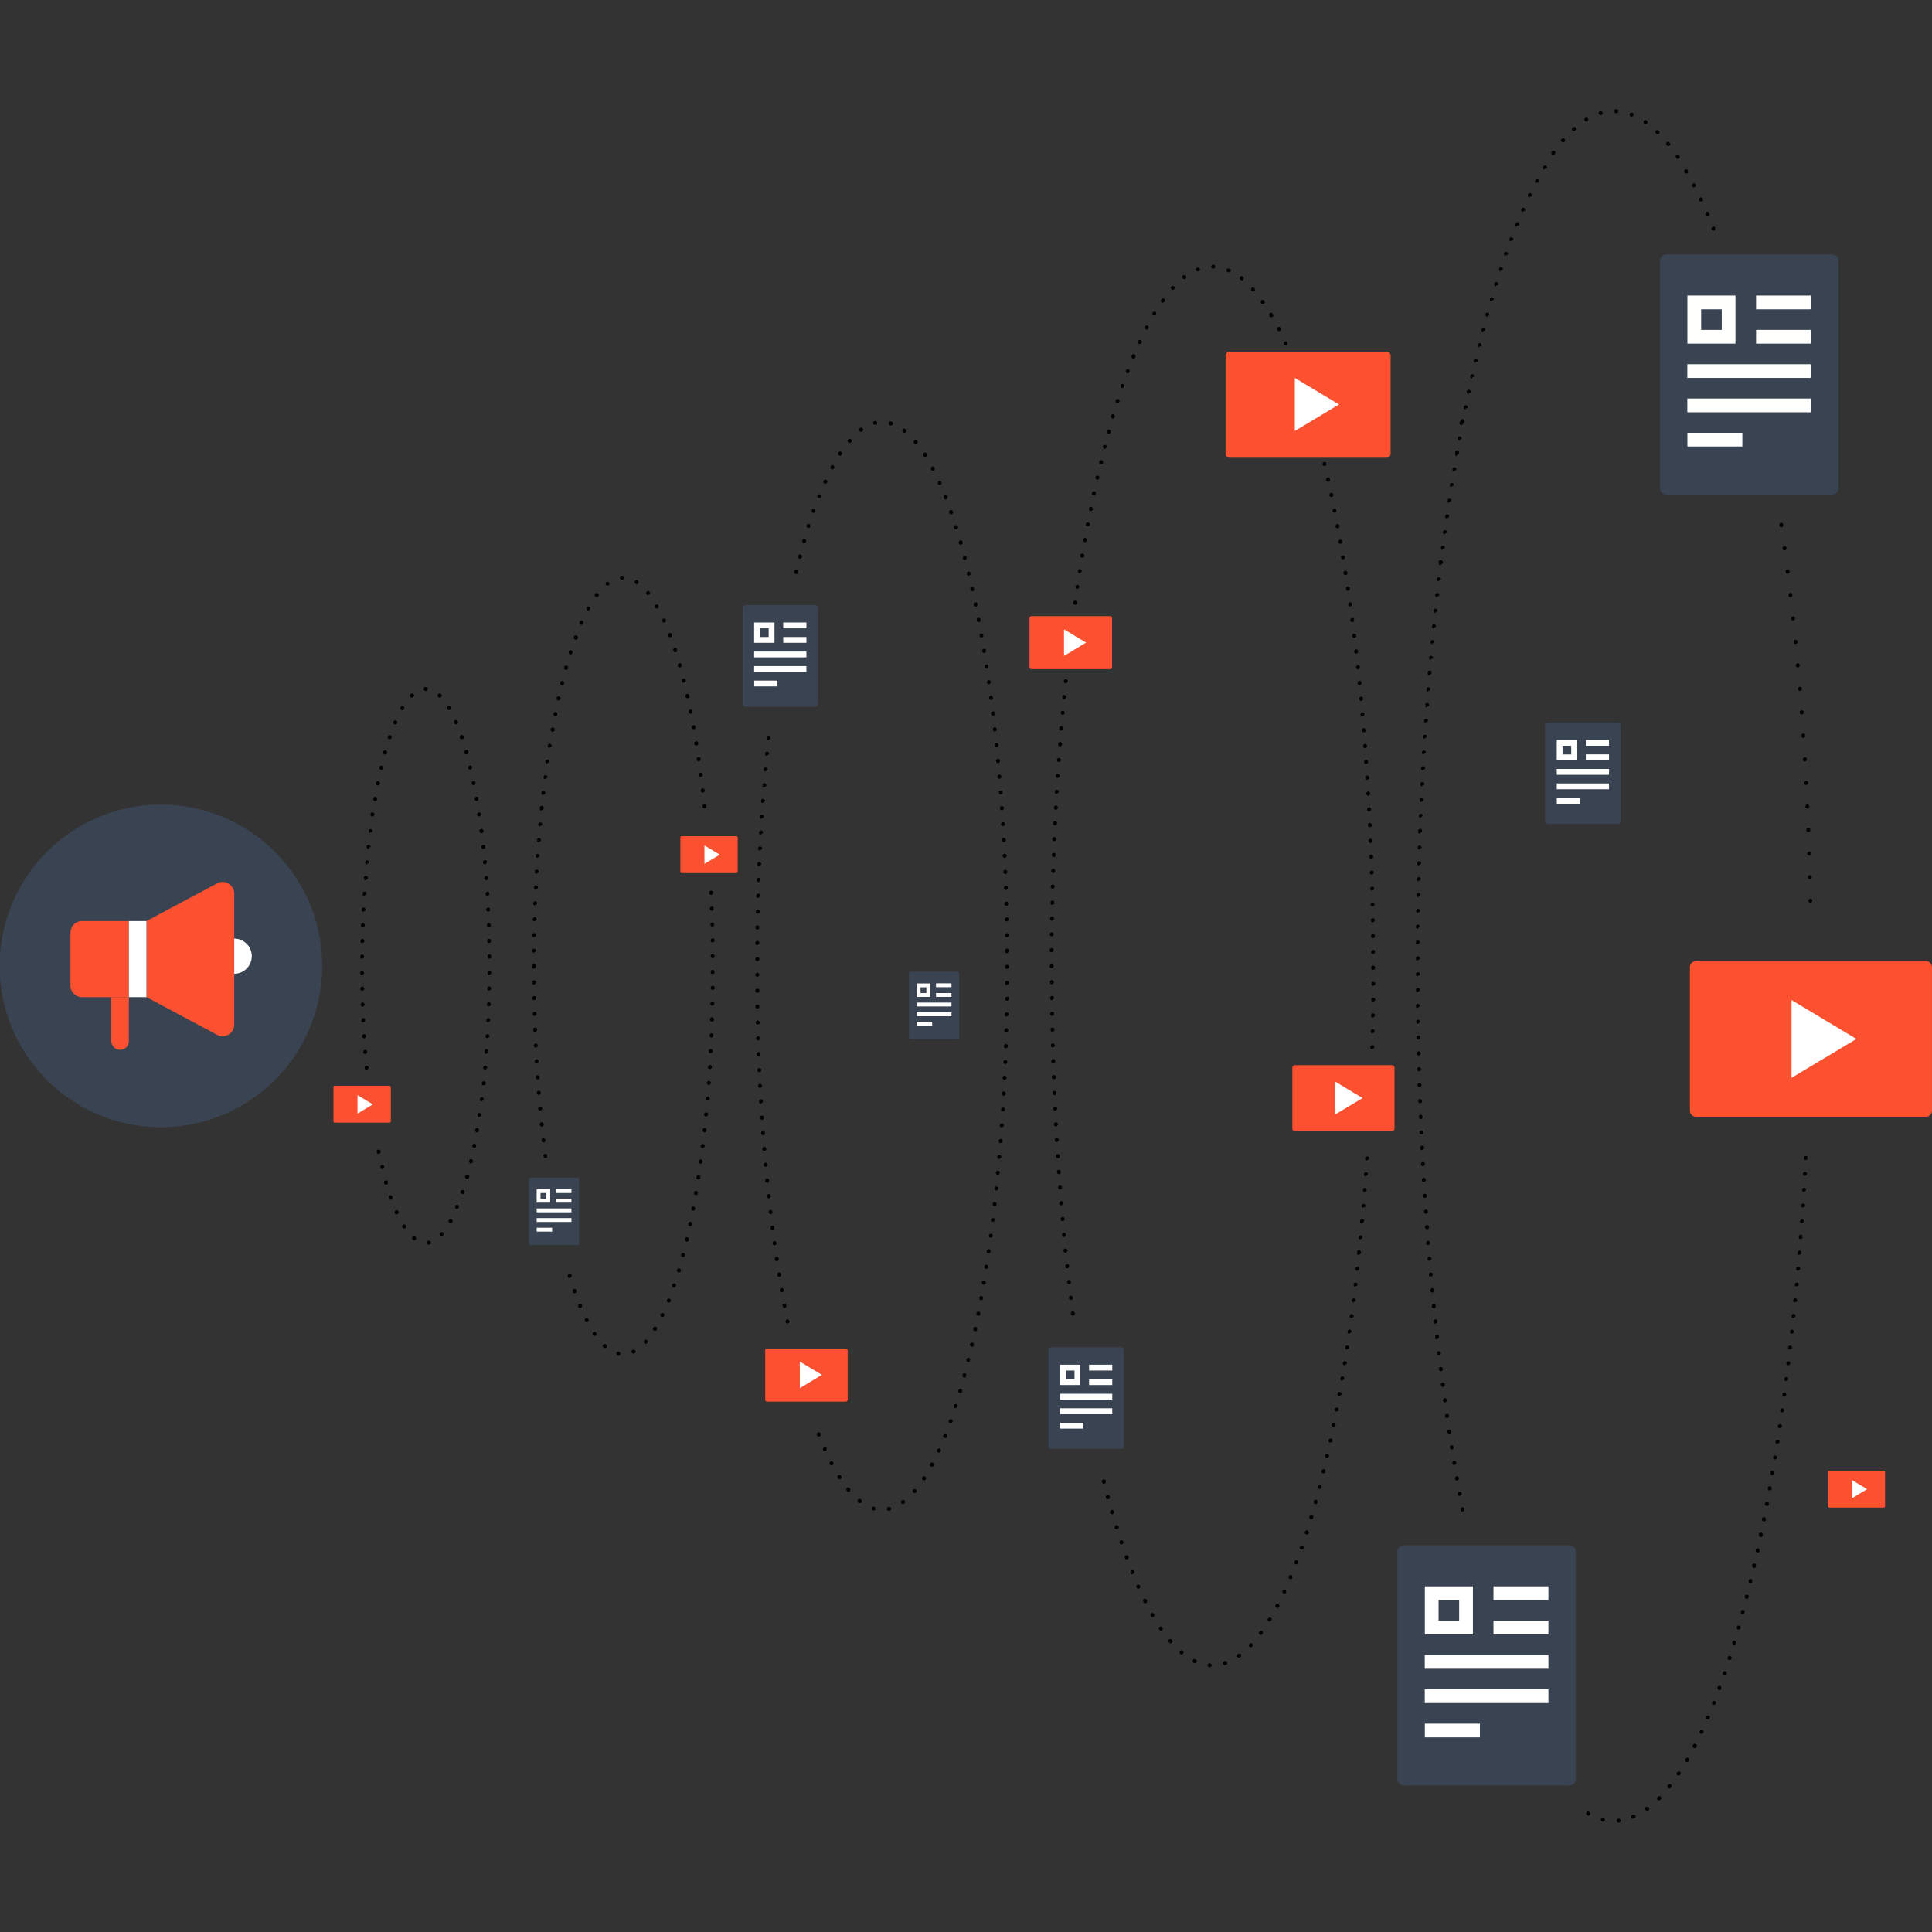 <svg xmlns="http://www.w3.org/2000/svg" id="Layer_1" data-name="Layer 1" viewBox="0 0 500 500"><rect x="0" y="0" width="500" height="500" fill="#333333" stroke="none"/><defs><style>.cls-1{fill:#010101;}.cls-2{fill:#3a4351;}.cls-3{fill:#fffffe;}.cls-4{fill:#fff;}.cls-5{fill:#fc5130;}</style></defs><title>Amplify reach and results with</title><path class="cls-1" d="M230.09,391a.5.5,0,0,1-.12-1,.55.55,0,0,1,.65.35.46.46,0,0,1-.31.6l-.1,0Zm-4-.09H226l-.1,0a.51.51,0,0,1-.34-.62.5.5,0,0,1,.63-.34.54.54,0,0,1,.38.63A.47.47,0,0,1,226.14,390.92Zm7.58-1.68a.5.5,0,0,1-.29-.91.55.55,0,0,1,.73.08.46.46,0,0,1-.06.67l-.09.07A.52.52,0,0,1,233.72,389.24ZM222.55,389a.51.51,0,0,1-.31-.11l-.08-.06a.5.5,0,1,1,.61-.79l.08.06a.5.5,0,0,1,.09.7A.49.49,0,0,1,222.55,389Zm14.13-2.6a.49.49,0,0,1-.38-.82.53.53,0,0,1,.73-.09.45.45,0,0,1,.09.66l-.06.08A.52.52,0,0,1,236.68,386.43Zm-17.1-.3a.4.4,0,0,1-.32-.16l-.08-.08a.51.51,0,1,1,.79-.63.53.53,0,0,1-.39.87Zm19.53-3a.43.43,0,0,1-.25-.07.47.47,0,0,1-.18-.66l.06-.09a.5.5,0,0,1,.84.54l0,0A.56.56,0,0,1,239.11,383.11Zm-21.87-.28a.5.5,0,0,1-.42-.24l0-.07a.5.5,0,0,1,.84-.55l.06.09a.51.51,0,0,1-.16.69A.56.56,0,0,1,217.24,382.83Zm23.93-3.23a.59.59,0,0,1-.23-.05.5.5,0,0,1-.21-.68l0-.09a.52.52,0,0,1,.68-.21.51.51,0,0,1,.21.68l0,.09A.49.49,0,0,1,241.17,379.6Zm-26-.36a.43.43,0,0,1-.38-.23l-.06-.1a.51.51,0,0,1,.23-.68.5.5,0,0,1,.67.23.54.54,0,0,1-.2.71A.59.59,0,0,1,215.15,379.24ZM243,375.92a.71.71,0,0,1-.2,0,.51.51,0,0,1-.25-.67l0-.09a.5.5,0,0,1,.91.41l0,.09A.5.5,0,0,1,243,375.92Zm-29.58-.38a.43.43,0,0,1-.4-.26l0-.09a.5.5,0,0,1,.91-.41.56.56,0,0,1-.23.71A.69.69,0,0,1,213.38,375.54Zm31.17-3.4a.46.46,0,0,1-.19,0,.51.51,0,0,1-.27-.65.53.53,0,0,1,.66-.33.46.46,0,0,1,.31.6l0,.11A.51.51,0,0,1,244.55,372.14Zm-32.69-.35a.52.52,0,0,1-.47-.33l0-.07a.5.5,0,1,1,.93-.39l0,.11a.5.5,0,0,1-.29.65Zm34.12-3.5a.51.51,0,0,1-.17,0,.5.5,0,0,1-.3-.64.54.54,0,0,1,.66-.34.46.46,0,0,1,.32.58l0,.11A.5.5,0,0,1,246,368.29Zm1.3-3.89-.16,0a.5.5,0,0,1-.32-.64.55.55,0,0,1,.65-.36.44.44,0,0,1,.33.57l0,.11A.49.49,0,0,1,247.28,364.4Zm1.18-3.92a.4.4,0,0,1-.15,0,.5.5,0,0,1-.33-.62.53.53,0,0,1,.63-.39.46.46,0,0,1,.36.57l0,.11A.51.51,0,0,1,248.46,360.48Zm1.09-4h-.12a.51.51,0,0,1-.37-.61l0-.11a.51.51,0,0,1,.62-.35.5.5,0,0,1,.35.61l-.49-.13.46.22A.49.49,0,0,1,249.55,356.52Zm1-4h-.11a.49.49,0,0,1-.37-.6l0-.1a.49.49,0,0,1,.6-.37.5.5,0,0,1,.37.6l-.48-.11.46.21A.5.5,0,0,1,250.55,352.54Zm.93-4-.12,0a.5.5,0,0,1-.37-.6.55.55,0,0,1,.61-.42.46.46,0,0,1,.39.54l0,.12A.5.5,0,0,1,251.48,348.55Zm.86-4h-.1a.5.5,0,0,1-.39-.59l0-.1a.5.5,0,1,1,1,.2l0,.1A.5.5,0,0,1,252.34,344.54Zm.8-4-.1,0a.5.5,0,0,1-.39-.59.56.56,0,0,1,.6-.43.45.45,0,0,1,.4.53l0,.11A.5.5,0,0,1,253.14,340.52Zm.75-4h-.09a.5.5,0,0,1-.41-.57l0-.1a.5.5,0,0,1,.58-.41.51.51,0,0,1,.41.58l0,.1A.51.51,0,0,1,253.89,336.48Zm.69-4h-.07a.5.5,0,0,1-.43-.56l0-.12a.5.5,0,0,1,.58-.4.5.5,0,0,1,.41.58l0,.08A.5.5,0,0,1,254.58,332.44Zm.64-4.08h-.07a.48.48,0,0,1-.42-.54v-.1a.5.5,0,1,1,1,.14v.05A.52.52,0,0,1,255.22,328.36Zm.6-4h-.06a.51.51,0,0,1-.44-.56l0-.11a.5.5,0,0,1,1,.14v.09A.51.51,0,0,1,255.82,324.33Zm.56-4.06h-.08a.5.5,0,0,1-.42-.57.54.54,0,0,1,.57-.47.46.46,0,0,1,.43.51v.11A.5.5,0,0,1,256.38,320.27Zm.51-4.07h-.06a.5.5,0,0,1-.44-.55.56.56,0,0,1,.57-.49.46.46,0,0,1,.44.51v.1A.51.51,0,0,1,256.89,316.2Zm.48-4.08h-.05a.49.49,0,0,1-.45-.54v-.11a.5.5,0,0,1,.56-.44.49.49,0,0,1,.43.55v.09A.49.49,0,0,1,257.37,312.12Zm.44-4.07h-.06a.5.5,0,0,1-.44-.55.54.54,0,0,1,.54-.5.47.47,0,0,1,.46.5v.12A.5.5,0,0,1,257.81,308.05Zm.4-4.08h-.06a.5.5,0,0,1-.44-.55.54.54,0,0,1,.55-.5.47.47,0,0,1,.45.5v.11A.5.5,0,0,1,258.21,304Zm.37-4.09h-.05a.5.5,0,0,1-.45-.54.55.55,0,0,1,.54-.51.46.46,0,0,1,.46.5v.09A.49.49,0,0,1,258.58,299.88Zm.33-4.09h0a.5.5,0,0,1-.47-.53s0-.1,0-.11a.5.5,0,0,1,1,.09l-.5-.05.49.13A.5.5,0,0,1,258.91,295.79Zm.31-4.09h-.05a.49.49,0,0,1-.45-.54.54.54,0,0,1,.54-.5.45.45,0,0,1,.46.47v.12A.49.49,0,0,1,259.22,291.7Zm.27-4.09h0a.5.5,0,0,1-.47-.53.56.56,0,0,1,.53-.52.46.46,0,0,1,.47.48v.1A.5.5,0,0,1,259.49,287.61Zm.24-4.09h0a.5.5,0,0,1-.47-.53v-.1a.5.5,0,1,1,1,.06v.1A.51.51,0,0,1,259.73,283.52Zm.21-4.1h0a.5.5,0,0,1-.48-.51v-.12a.49.49,0,0,1,.52-.47.5.5,0,0,1,.47.53v.09A.5.5,0,0,1,259.94,279.42Zm.18-4.09h0a.5.5,0,0,1-.47-.52.54.54,0,0,1,.51-.53h0a.47.47,0,0,1,.49.47v.11A.5.5,0,0,1,260.12,275.33Zm.16-4.1h0a.5.5,0,0,1-.48-.52v-.1a.49.49,0,0,1,.51-.48.5.5,0,0,1,.49.51v.1A.51.51,0,0,1,260.28,271.23Zm.12-4.1h0a.5.5,0,0,1-.49-.52v-.1a.54.54,0,0,1,.52-.48.5.5,0,0,1,.48.51v.1A.51.51,0,0,1,260.4,267.13Zm.1-4.1a.5.5,0,0,1-.5-.5v-.12a.49.49,0,0,1,.51-.48.5.5,0,0,1,.49.51v.09A.51.51,0,0,1,260.5,263Zm.07-4.1h0a.5.5,0,0,1-.48-.52.54.54,0,0,1,.5-.54.47.47,0,0,1,.5.46v.11A.51.51,0,0,1,260.57,258.93Zm0-4.1h0a.5.5,0,0,1-.48-.52.54.54,0,0,1,.5-.54.47.47,0,0,1,.5.46v.11A.51.51,0,0,1,260.61,254.83Zm0-4.1a.51.51,0,0,1-.5-.5v-.1a.5.5,0,0,1,.5-.5.5.5,0,0,1,.5.5v.1A.5.5,0,0,1,260.62,250.73Zm0-4.1a.51.51,0,0,1-.5-.49V246a.5.5,0,1,1,1,0h-.5l.5.08a.5.5,0,0,1-.48.52Zm0-4.1a.51.51,0,0,1-.5-.49v-.11a.5.5,0,0,1,1,0V242a.5.5,0,0,1-.48.52Zm-.06-4.1a.5.5,0,0,1-.5-.5.53.53,0,0,1,.48-.56.49.49,0,0,1,.51.44v.12A.51.51,0,0,1,260.51,238.43Zm-.1-4.1a.51.51,0,0,1-.5-.49.54.54,0,0,1,.49-.56.43.43,0,0,1,.51.43v.1a.5.5,0,0,1-.48.52Zm-.12-4.1a.51.51,0,0,1-.5-.49.55.55,0,0,1,.48-.56.44.44,0,0,1,.52.43v.1a.5.5,0,0,1-.49.52Zm-.15-4.1a.51.51,0,0,1-.5-.47v-.12a.5.5,0,0,1,.48-.51.53.53,0,0,1,.52.48v.09a.5.5,0,0,1-.47.53ZM260,222a.5.5,0,0,1-.5-.48.55.55,0,0,1,.47-.58.49.49,0,0,1,.53.43v.12a.5.5,0,0,1-.48.51Zm-.21-4.09a.51.51,0,0,1-.5-.48.55.55,0,0,1,.47-.57.47.47,0,0,1,.53.42v.1a.49.49,0,0,1-.47.52Zm-.23-4.1a.49.49,0,0,1-.5-.47.54.54,0,0,1,.46-.58.47.47,0,0,1,.53.42v.1a.5.5,0,0,1-.47.53Zm-.27-4.09a.5.5,0,0,1-.5-.46v-.11a.5.5,0,0,1,.47-.53.51.51,0,0,1,.53.47l-.5,0,.51,0a.51.51,0,0,1-.46.55Zm-.3-4.09a.5.5,0,0,1-.5-.47.53.53,0,0,1,.46-.58.45.45,0,0,1,.53.4s0,.11,0,.12a.52.52,0,0,1-.47.53Zm-.34-4.09a.49.49,0,0,1-.49-.46.54.54,0,0,1,.45-.59.45.45,0,0,1,.53.41v.1a.5.5,0,0,1-.45.54Zm-.36-4.08a.51.51,0,0,1-.5-.45v-.11a.5.5,0,0,1,.46-.54.51.51,0,0,1,.54.45v.09a.5.5,0,0,1-.44.55Zm-.4-4.09a.5.5,0,0,1-.5-.44v-.11a.5.5,0,0,1,.46-.54.51.51,0,0,1,.54.45v.09a.5.5,0,0,1-.44.55Zm-.43-4.07a.5.5,0,0,1-.5-.46.55.55,0,0,1,.43-.6.46.46,0,0,1,.55.4v.11a.48.48,0,0,1-.45.54Zm-.48-4.08a.5.5,0,0,1-.49-.44v-.1a.5.5,0,0,1,1-.12l-.5.06.51,0a.5.5,0,0,1-.44.56Zm-.51-4.07a.5.5,0,0,1-.49-.42s0-.11,0-.12a.5.5,0,0,1,.44-.55.5.5,0,0,1,.56.43l-.5.06.51,0a.51.51,0,0,1-.42.57Zm-.55-4.06a.5.5,0,0,1-.49-.44.53.53,0,0,1,.41-.61.47.47,0,0,1,.56.38l0,.11a.5.5,0,0,1-.44.55Zm-.59-4.06a.51.51,0,0,1-.5-.43.55.55,0,0,1,.42-.61.46.46,0,0,1,.56.37l0,.1a.5.5,0,0,1-.43.56Zm-.64-4.05a.5.5,0,0,1-.49-.43.53.53,0,0,1,.39-.62.47.47,0,0,1,.58.36l0,.12a.5.5,0,0,1-.43.56Zm-.69-4a.51.51,0,0,1-.49-.41.55.55,0,0,1,.4-.63.46.46,0,0,1,.57.36l0,.1a.51.51,0,0,1-.41.58Zm-.73-4a.49.49,0,0,1-.49-.4l0-.11a.5.5,0,0,1,1-.18l-.49.09h.51a.51.51,0,0,1-.39.59Zm-.8-4a.51.51,0,0,1-.49-.4l0-.1a.51.51,0,0,1,.39-.59.49.49,0,0,1,.59.39l0,.09a.5.5,0,0,1-.38.6Zm-.85-4a.5.5,0,0,1-.49-.38l0-.11a.49.49,0,0,1,.38-.59.5.5,0,0,1,.6.38l-.49.11.5,0a.5.5,0,0,1-.36.6Zm-.92-4a.51.51,0,0,1-.49-.39.55.55,0,0,1,.36-.65.47.47,0,0,1,.59.32l0,.1a.49.49,0,0,1-.37.6ZM206,148.54h-.12a.51.51,0,0,1-.37-.6l.49.11-.46-.21a.5.5,0,0,1,1,.23l0,.1A.49.49,0,0,1,206,148.54Zm43.68-3.62a.49.49,0,0,1-.48-.38.53.53,0,0,1,.35-.65.46.46,0,0,1,.59.3l0,.11a.5.5,0,0,1-.37.6ZM207,144.57l-.13,0a.5.5,0,0,1-.35-.61l.48.13-.46-.22a.5.5,0,0,1,.6-.37.5.5,0,0,1,.37.61l0,.11A.5.5,0,0,1,207,144.57Zm41.6-3.61a.49.49,0,0,1-.47-.35l0-.11a.5.5,0,1,1,1-.27l0,.08a.5.5,0,0,1-.33.63Zm-40.52-.39H208a.48.48,0,0,1-.37-.58l0-.11a.5.5,0,1,1,.95.29A.55.55,0,0,1,208.06,140.57ZM247.41,137a.49.49,0,0,1-.47-.34l0-.11a.48.48,0,0,1,.33-.62.49.49,0,0,1,.62.33l-.48.15.51-.07a.5.5,0,0,1-.32.63A.41.41,0,0,1,247.41,137Zm-38.17-.39-.13,0a.47.47,0,0,1-.34-.58l0-.11a.51.51,0,0,1,.64-.31.5.5,0,0,1,.31.63A.57.57,0,0,1,209.24,136.64Zm36.89-3.51a.51.51,0,0,1-.47-.32l0-.11a.49.49,0,0,1,.31-.63.5.5,0,0,1,.63.31l-.47.16.5-.08a.49.49,0,0,1-.3.64A.47.47,0,0,1,246.13,133.13Zm-35.6-.39a.32.32,0,0,1-.14,0,.46.46,0,0,1-.32-.59l0-.1a.51.51,0,0,1,.64-.3.5.5,0,0,1,.3.64A.57.57,0,0,1,210.53,132.74Zm34.19-3.46a.47.47,0,0,1-.46-.31l0-.1a.5.5,0,0,1,.94-.36l0,.08a.51.51,0,0,1-.27.66A.63.63,0,0,1,244.72,129.28ZM212,128.91a.41.41,0,0,1-.16,0,.46.46,0,0,1-.3-.6l0-.11a.5.5,0,0,1,.92.38A.56.56,0,0,1,212,128.91Zm31.19-3.41a.5.5,0,0,1-.46-.3.56.56,0,0,1,.23-.71.46.46,0,0,1,.64.21l.05.09a.51.51,0,0,1-.26.66A.46.46,0,0,1,243.15,125.5Zm-29.6-.33a.52.52,0,0,1-.21,0,.51.51,0,0,1-.25-.67l0-.08a.5.5,0,0,1,.66-.26.51.51,0,0,1,.26.66l-.05.1A.49.49,0,0,1,213.55,125.17Zm27.83-3.37a.5.5,0,0,1-.45-.28.54.54,0,0,1,.2-.71.45.45,0,0,1,.64.16l.06.1a.5.5,0,0,1-.23.67A.46.46,0,0,1,241.38,121.8Zm-26-.32a.53.53,0,0,1-.24-.06.49.49,0,0,1-.2-.67l0-.09a.5.5,0,0,1,.89.47l-.05.09A.49.49,0,0,1,215.34,121.48Zm24-3.24a.51.51,0,0,1-.42-.23l-.06-.09a.51.51,0,0,1,.16-.69.49.49,0,0,1,.69.16l.05.07a.5.5,0,0,1-.14.69A.49.49,0,0,1,239.35,118.24Zm-22-.3a.46.46,0,0,1-.27-.09.49.49,0,0,1-.14-.69l0-.07a.5.5,0,0,1,.85.53l-.06.09A.51.51,0,0,1,217.39,117.94Zm19.57-3a.49.49,0,0,1-.39-.19.54.54,0,0,1,.05-.74.45.45,0,0,1,.66,0s.07.09.08.09a.5.5,0,0,1-.09.7A.45.45,0,0,1,237,114.91Zm-17.14-.33a.48.48,0,0,1-.39-.77l.07-.08a.5.5,0,0,1,.76.66A.6.6,0,0,1,219.82,114.58ZM234.08,112a.5.5,0,0,1-.31-.1l-.08-.07a.5.5,0,0,1,.61-.79l.08.07a.5.5,0,0,1,.09.7A.52.52,0,0,1,234.08,112Zm-11.28-.27a.47.47,0,0,1-.39-.19.45.45,0,0,1,.06-.66l.09-.07a.5.5,0,1,1,.58.81A.6.6,0,0,1,222.8,111.76Zm7.72-1.65-.14,0a.55.55,0,0,1-.39-.64.46.46,0,0,1,.57-.35l.1,0a.5.5,0,0,1-.14,1Zm-4-.13a.54.54,0,0,1-.53-.37.46.46,0,0,1,.32-.59l.1,0a.5.5,0,0,1,.61.36.52.52,0,0,1-.37.61Z"></path><path class="cls-1" d="M203.78,342.5a.43.43,0,0,1-.46-.35l0-.12a.5.5,0,0,1,.41-.58.52.52,0,0,1,.58.41.54.54,0,0,1-.38.63Zm-.75-4a.49.49,0,0,1-.49-.41L203,338h-.5a.5.5,0,1,1,1-.2l0,.11a.51.51,0,0,1-.41.58Zm-.74-4.08a.46.46,0,0,1-.47-.37l0-.12a.5.5,0,0,1,1-.14.53.53,0,0,1-.39.62Zm-.64-4a.5.5,0,0,1-.5-.42l.5-.08h-.51a.5.5,0,1,1,1-.17s0,.11,0,.11a.5.5,0,0,1-.42.57Zm-.62-4.05a.51.51,0,0,1-.5-.43v-.09a.5.5,0,1,1,1-.15v.1a.51.51,0,0,1-.42.57Zm-.6-4.1a.44.44,0,0,1-.47-.39l0-.11a.5.5,0,0,1,1-.12.53.53,0,0,1-.41.61Zm-.51-4a.51.51,0,0,1-.5-.45l.5-.05-.51,0a.5.5,0,1,1,1-.15v.12a.49.49,0,0,1-.44.55Zm-.5-4.07a.51.51,0,0,1-.5-.45l.5-.05-.51,0a.5.5,0,0,1,1-.12v.1a.5.5,0,0,1-.44.55Zm-.47-4.12a.45.45,0,0,1-.48-.4v-.11a.5.5,0,0,1,.45-.55.51.51,0,0,1,.54.46.55.55,0,0,1-.43.6Zm-.41-4a.51.51,0,0,1-.5-.45v-.09a.5.5,0,0,1,1-.12v.12a.49.49,0,0,1-.45.54Zm-.4-4.13a.45.45,0,0,1-.48-.41v-.1a.51.51,0,0,1,.45-.54.52.52,0,0,1,.55.46.56.56,0,0,1-.45.59Zm-.35-4.08a.45.45,0,0,1-.48-.41s0-.11,0-.12a.49.49,0,0,1,.47-.52.5.5,0,0,1,.53.47.55.55,0,0,1-.46.57Zm-.32-4.09a.45.45,0,0,1-.48-.41v-.11a.49.49,0,0,1,.47-.53.52.52,0,0,1,.53.47.56.56,0,0,1-.46.58Zm-.27-4a.5.5,0,0,1-.5-.47l.5,0-.51-.06a.5.5,0,0,1,.46-.54.49.49,0,0,1,.54.45s0,.11,0,.12a.52.52,0,0,1-.47.53Zm-.27-4.14a.46.46,0,0,1-.49-.43V285a.49.49,0,0,1,.47-.52.49.49,0,0,1,.52.47.53.53,0,0,1-.46.57Zm-.23-4.09a.47.47,0,0,1-.49-.43v-.11a.5.5,0,0,1,.48-.52.49.49,0,0,1,.52.49.55.55,0,0,1-.47.57Zm-.19-4.1a.45.45,0,0,1-.49-.43v-.11a.5.5,0,0,1,1,0,.53.53,0,0,1-.47.57Zm-.16-4.05a.51.51,0,0,1-.5-.49v-.08a.49.49,0,0,1,.47-.53.48.48,0,0,1,.52.47v.11a.5.5,0,0,1-.49.52Zm-.14-4.15a.46.46,0,0,1-.5-.44v-.1a.5.5,0,0,1,.48-.51.53.53,0,0,1,.52.49.55.55,0,0,1-.49.56Zm-.12-4.09a.46.46,0,0,1-.49-.44v-.12a.5.5,0,0,1,.5-.5.5.5,0,0,1,.5.5.55.55,0,0,1-.49.56ZM196,261a.45.45,0,0,1-.49-.44v-.12a.51.51,0,0,1,.5-.5.5.5,0,0,1,.5.5.53.53,0,0,1-.48.56Zm0-4.06a.5.5,0,0,1-.5-.5v-.08a.5.5,0,1,1,1,0v.11A.5.5,0,0,1,196,256.91Zm0-4.15a.46.46,0,0,1-.5-.45v-.1a.51.51,0,0,1,.5-.5.5.5,0,0,1,.5.5A.54.54,0,0,1,195.93,252.76Zm0-4a.5.5,0,0,1-.5-.5v-.1a.5.5,0,0,1,1,0v.1A.5.5,0,0,1,195.93,248.71Zm0-4.15a.46.46,0,0,1-.5-.45V244a.49.49,0,0,1,.51-.48.51.51,0,0,1,.49.51A.54.54,0,0,1,196,244.56Zm0-4.05h0a.5.5,0,0,1-.48-.52v-.08a.5.5,0,1,1,1,0V240A.51.51,0,0,1,196,240.51Zm.08-4.1h0a.5.5,0,0,1-.48-.52v-.08a.5.5,0,0,1,1,0v.11A.51.51,0,0,1,196.09,236.41Zm.1-4.1h0a.51.51,0,0,1-.49-.52v-.1a.52.52,0,0,1,.51-.48.5.5,0,0,1,.49.51v.1A.5.5,0,0,1,196.19,232.31Zm.14-4.14h0a.47.47,0,0,1-.49-.47v-.12a.52.52,0,0,1,.53-.47.5.5,0,0,1,.47.53A.54.54,0,0,1,196.33,228.17Zm.16-4.1h0a.48.48,0,0,1-.49-.47v-.12a.5.5,0,1,1,1,.06A.55.55,0,0,1,196.49,224.07Zm.2-4h0a.49.49,0,0,1-.47-.52v-.09a.52.52,0,0,1,.52-.48.49.49,0,0,1,.48.51v.11A.51.51,0,0,1,196.69,220Zm.22-4.15h0a.45.45,0,0,1-.47-.48v-.1a.5.5,0,0,1,.53-.47.52.52,0,0,1,.47.53A.56.56,0,0,1,196.91,215.87Zm.25-4.09h0a.47.47,0,0,1-.47-.48v-.11a.52.52,0,0,1,.54-.46.51.51,0,0,1,.46.54A.56.56,0,0,1,197.16,211.78Zm.28-4.09h0a.46.46,0,0,1-.46-.48v-.11a.51.51,0,0,1,.54-.46.5.5,0,0,1,.45.54A.55.55,0,0,1,197.44,207.69Zm.32-4h0a.51.51,0,0,1-.46-.54l.5,0-.49-.13a.5.5,0,1,1,1,.06v.12A.49.49,0,0,1,197.76,203.65Zm.35-4.13h0a.46.46,0,0,1-.46-.49v-.1a.51.51,0,0,1,.54-.45.5.5,0,0,1,.46.54A.57.57,0,0,1,198.11,199.52Zm.38-4.08h0a.48.48,0,0,1-.46-.5l0-.11a.48.48,0,0,1,.55-.44.5.5,0,0,1,.44.55A.55.55,0,0,1,198.49,195.44Zm.42-4h-.06a.51.51,0,0,1-.44-.56v-.08a.5.5,0,0,1,1,.09V191A.5.5,0,0,1,198.91,191.4Z"></path><g id="post"><path class="cls-2" d="M475.79,67.47v58.91c0,1-.77,1.63-1.93,1.63H431.52c-1.15,0-1.92-.65-1.92-1.63V67.47c0-1,.77-1.63,1.92-1.63h42.34C475,65.84,475.79,66.49,475.79,67.47Z"></path><path class="cls-3" d="M445.59,80.05v5.33h-5.33V80.05h5.33m3.55-3.56H436.7V88.93h12.44V76.49Z"></path><path class="cls-3" d="M468.68,94.26h-32v3.55h32Z"></path><path class="cls-3" d="M468.68,103.14h-32v3.56h32Z"></path><path class="cls-3" d="M468.68,76.49H454.47v3.56h14.21Z"></path><path class="cls-3" d="M468.68,85.38H454.47v3.55h14.21Z"></path><path class="cls-3" d="M450.92,112H436.7v3.55h14.22Z"></path></g><g id="post-2" data-name="post"><path class="cls-2" d="M407.83,401.52v58.91a1.7,1.7,0,0,1-1.92,1.64H363.57a1.7,1.7,0,0,1-1.93-1.64V401.52c0-1,.77-1.63,1.93-1.63h42.34C407.06,399.89,407.83,400.54,407.83,401.52Z"></path><path class="cls-4" d="M377.63,414.1v5.33H372.3V414.1h5.33m3.56-3.55H368.75V423h12.44V410.55Z"></path><path class="cls-4" d="M400.73,428.31h-32v3.56h32Z"></path><path class="cls-4" d="M400.73,437.19h-32v3.56h32Z"></path><path class="cls-4" d="M400.73,410.55H386.51v3.55h14.22Z"></path><path class="cls-4" d="M400.73,419.43H386.51V423h14.22Z"></path><path class="cls-4" d="M383,446.08H368.75v3.55H383Z"></path></g><path class="cls-1" d="M378.5,391.2a.5.5,0,0,1-.49-.41l.49-.09H378a.5.5,0,1,1,1-.2l0,.11a.51.51,0,0,1-.41.58Zm-.77-4.08a.44.44,0,0,1-.46-.36l0-.1a.5.5,0,0,1,1-.18.54.54,0,0,1-.39.63Zm-.71-4a.45.45,0,0,1-.47-.37l0-.12a.5.5,0,0,1,1-.14.53.53,0,0,1-.4.62Zm-.68-4a.46.46,0,0,1-.47-.37l0-.12a.51.51,0,0,1,.42-.57.5.5,0,0,1,.57.43.53.53,0,0,1-.4.62Zm-.63-4a.5.5,0,0,1-.49-.43l.49-.07h-.5a.5.5,0,0,1,.4-.58.5.5,0,0,1,.58.4s0,.11,0,.12a.5.5,0,0,1-.42.56Zm-.64-4.1a.44.44,0,0,1-.47-.38v-.05a.52.52,0,0,1,.42-.59.47.47,0,0,1,.56.39.54.54,0,0,1-.41.62Zm-.59-4.05a.46.46,0,0,1-.48-.39v-.11a.51.51,0,0,1,.44-.56.5.5,0,0,1,.55.44.54.54,0,0,1-.41.61Zm-.57-4.06a.46.46,0,0,1-.47-.39l0-.11a.51.51,0,0,1,.44-.56.52.52,0,0,1,.56.44.55.55,0,0,1-.42.61Zm-.51-4a.5.5,0,0,1-.5-.44l.5-.06-.51,0a.5.5,0,0,1,1-.15v.12a.49.49,0,0,1-.43.55Zm-.52-4.06a.51.51,0,0,1-.5-.45l.5-.05-.51,0a.5.5,0,0,1,1-.12v.1a.5.5,0,0,1-.44.55Zm-.49-4.07a.5.5,0,0,1-.49-.45l.49-.05-.5-.05a.49.49,0,0,1,.43-.55.5.5,0,0,1,.56.44v.1a.5.5,0,0,1-.44.55Zm-.48-4.12a.46.46,0,0,1-.48-.4V346a.51.51,0,0,1,.45-.55.51.51,0,0,1,.55.46.55.55,0,0,1-.44.6Zm-.44-4.08a.46.46,0,0,1-.48-.4V342a.5.5,0,0,1,.45-.54.5.5,0,0,1,.55.45.54.54,0,0,1-.44.6Zm-.4-4a.5.5,0,0,1-.5-.46v-.08a.51.51,0,0,1,.44-.56.49.49,0,0,1,.56.44v.11a.5.5,0,0,1-.46.54Zm-.4-4.08a.5.5,0,0,1-.49-.46v-.09a.5.5,0,0,1,1-.11v.11a.48.48,0,0,1-.45.54Zm-.39-4.14a.45.45,0,0,1-.48-.4v-.1a.5.5,0,1,1,1-.09.54.54,0,0,1-.45.59Zm-.35-4.08a.45.45,0,0,1-.48-.41v-.1a.5.5,0,0,1,1-.09.56.56,0,0,1-.45.6Zm-.33-4.09a.45.45,0,0,1-.48-.41s0-.1,0-.11a.5.5,0,0,1,.47-.53.53.53,0,0,1,.07,1.05Zm-.31-4.09a.45.45,0,0,1-.48-.4v-.12a.5.5,0,0,1,.47-.53.53.53,0,0,1,.53.47.55.55,0,0,1-.46.58Zm-.28-4a.49.49,0,0,1-.49-.47l.49,0-.5-.05a.5.5,0,0,1,1-.09v.11a.49.49,0,0,1-.47.53Zm-.27-4.09a.49.49,0,0,1-.49-.47l.49,0-.5-.05a.49.49,0,0,1,.45-.54.5.5,0,0,1,.55.45v.11a.49.49,0,0,1-.47.53Zm-.26-4.14a.45.45,0,0,1-.49-.42v-.1a.5.5,0,0,1,.47-.53.51.51,0,0,1,.53.47.55.55,0,0,1-.47.58Zm-.23-4.09a.46.46,0,0,1-.49-.42v-.1a.5.5,0,1,1,1-.06.54.54,0,0,1-.46.58Zm-.21-4.09a.45.45,0,0,1-.49-.42V297a.51.51,0,0,1,.49-.51.52.52,0,0,1,.51.48.54.54,0,0,1-.47.57Zm-.2-4.1a.45.45,0,0,1-.49-.42v-.11a.5.5,0,1,1,1,0,.54.54,0,0,1-.48.56Zm-.16-4a.51.51,0,0,1-.5-.49h.5l-.51-.07a.51.51,0,0,1,.47-.53.5.5,0,0,1,.53.47v.11a.5.5,0,0,1-.49.52Zm-.16-4.1a.5.5,0,0,1-.5-.48l.5,0-.5-.07a.5.5,0,1,1,1-.06v.12a.5.5,0,0,1-.49.51Zm-.14-4.15a.46.46,0,0,1-.5-.43v-.1a.49.49,0,0,1,.48-.51.52.52,0,0,1,.52.48.53.53,0,0,1-.49.56Zm-.13-4.09a.46.46,0,0,1-.49-.44v-.1a.49.49,0,0,1,.48-.51.5.5,0,0,1,.52.48.56.56,0,0,1-.49.57Zm-.1-4.1a.46.46,0,0,1-.5-.44v-.11a.5.5,0,0,1,.5-.5.5.5,0,0,1,.5.5.55.55,0,0,1-.49.55Zm-.09-4.1a.45.45,0,0,1-.49-.43v-.12a.5.5,0,0,1,.5-.5.5.5,0,0,1,.5.5.55.55,0,0,1-.5.55Zm-.06-4.05a.5.5,0,0,1-.5-.5h.5l-.5-.08a.5.5,0,0,1,.48-.52.52.52,0,0,1,.52.49v.11A.5.5,0,0,1,367,264.78Zm-.05-4.1a.5.5,0,0,1-.5-.5h.5l-.5-.08a.5.5,0,0,1,.48-.52.53.53,0,0,1,.52.49v.11A.5.5,0,0,1,367,260.68Zm0-4.1a.5.5,0,0,1-.5-.5h.5l-.5-.08a.51.51,0,0,1,.49-.52.48.48,0,0,1,.51.49v.11A.5.5,0,0,1,366.91,256.58Zm0-4.1a.5.5,0,0,1-.5-.5v-.1a.5.5,0,0,1,.5-.5.51.51,0,0,1,.5.5v.1A.5.5,0,0,1,366.9,252.48Zm0-4.1a.5.5,0,0,1-.5-.5v-.1a.5.5,0,0,1,.5-.5.51.51,0,0,1,.5.5v.1A.5.5,0,0,1,366.9,248.38Zm0-4.14a.46.46,0,0,1-.5-.46v-.11a.49.49,0,0,1,.51-.49.51.51,0,0,1,.49.52A.54.54,0,0,1,366.92,244.24Zm0-4.1a.46.46,0,0,1-.5-.46v-.11a.52.52,0,0,1,.52-.49.5.5,0,0,1,.48.52A.54.54,0,0,1,367,240.14Zm.05-4.06h0a.5.5,0,0,1-.49-.51v-.09a.51.51,0,0,1,.5-.5.5.5,0,0,1,.5.5v.12A.5.5,0,0,1,367,236.08Zm.07-4.1h0a.5.5,0,0,1-.49-.51v-.09a.51.51,0,0,1,.5-.5.5.5,0,0,1,.5.5v.12A.5.5,0,0,1,367.07,232Zm.09-4.1h0a.5.5,0,0,1-.48-.51v-.09a.5.5,0,0,1,1,0v.12A.5.5,0,0,1,367.16,227.88Zm.1-4.1h0a.5.5,0,0,1-.49-.51v-.1a.5.5,0,1,1,1,0v.1A.5.5,0,0,1,367.26,223.78Zm.12-4.1h0a.5.5,0,0,1-.49-.51v-.1a.52.52,0,0,1,.51-.49.5.5,0,0,1,.49.52v.1A.49.49,0,0,1,367.38,219.68Zm.14-4.14h0a.46.46,0,0,1-.48-.47V215a.5.5,0,0,1,1,0A.54.54,0,0,1,367.52,215.54Zm.16-4.09h0a.48.48,0,0,1-.49-.48v-.11a.5.5,0,1,1,1,.06A.55.55,0,0,1,367.68,211.45Zm.18-4.06h0a.51.51,0,0,1-.47-.53v-.08a.52.52,0,0,1,.51-.49.51.51,0,0,1,.49.52v.11A.5.5,0,0,1,367.86,207.39Zm.2-4.1h0a.49.49,0,0,1-.47-.52v-.09a.5.5,0,1,1,1,0v.11A.49.49,0,0,1,368.06,203.29Zm.21-4.09h0a.5.5,0,0,1-.47-.53v-.1a.48.48,0,0,1,.52-.47.5.5,0,0,1,.47.53v.1A.51.51,0,0,1,368.27,199.2Zm.23-4.14h0a.47.47,0,0,1-.48-.48v-.1a.5.5,0,1,1,1,.06A.56.56,0,0,1,368.5,195.06Zm.25-4.1h0a.45.45,0,0,1-.46-.48v-.11a.5.5,0,0,1,.55-.45.5.5,0,0,1,.45.54A.55.55,0,0,1,368.75,191Zm.27-4.09h0a.46.46,0,0,1-.46-.48v-.11a.5.5,0,0,1,.54-.46.5.5,0,0,1,.45.55A.55.55,0,0,1,369,186.87Zm.3-4h-.05a.51.51,0,0,1-.45-.54l.5,0-.49-.13a.5.5,0,1,1,1,.06s0,.11,0,.11A.51.51,0,0,1,369.32,182.83Zm.31-4.09h0a.5.5,0,0,1-.46-.54l.5,0-.49-.13a.52.52,0,0,1,.53-.47.52.52,0,0,1,.47.53s0,.11,0,.12A.49.49,0,0,1,369.63,178.74Zm.33-4.14h0a.47.47,0,0,1-.46-.49V174a.51.51,0,0,1,.55-.45.5.5,0,0,1,.45.54A.55.55,0,0,1,370,174.6Zm.35-4.08h0a.46.46,0,0,1-.46-.5v-.09a.51.51,0,0,1,.54-.46.5.5,0,0,1,.45.54A.55.55,0,0,1,370.31,170.52Zm.38-4.08h0a.47.47,0,0,1-.46-.5v-.11a.5.5,0,0,1,1,.11A.55.55,0,0,1,370.69,166.44Zm.39-4.08h0a.47.47,0,0,1-.46-.5v-.11a.5.5,0,1,1,1,.11A.55.55,0,0,1,371.08,162.36Zm.43-4h-.06a.5.5,0,0,1-.44-.55v-.09a.49.49,0,0,1,.54-.45.48.48,0,0,1,.45.54v.11A.49.49,0,0,1,371.51,158.32Zm.44-4.07h-.06a.5.5,0,0,1-.44-.55v-.09a.51.51,0,0,1,.54-.45.5.5,0,0,1,.46.54v.12A.51.51,0,0,1,372,154.25Zm.46-4.13h-.05a.45.45,0,0,1-.44-.51v-.1a.5.5,0,0,1,.55-.43.5.5,0,0,1,.44.55A.55.55,0,0,1,372.41,150.12Zm.49-4.07h-.06a.46.46,0,0,1-.43-.51v-.11A.49.49,0,0,1,373,145a.5.5,0,0,1,.42.57A.55.55,0,0,1,372.9,146.05Zm.51-4.07h-.05a.47.47,0,0,1-.44-.51s0-.11,0-.11a.5.5,0,1,1,1,.15A.54.54,0,0,1,373.41,142Zm.55-4h-.08a.5.5,0,0,1-.42-.57v-.08a.52.52,0,0,1,.56-.44.51.51,0,0,1,.44.56l0,.11A.5.5,0,0,1,374,138Zm.56-4.06h-.07a.5.5,0,0,1-.42-.57v-.08a.5.5,0,0,1,.56-.44.49.49,0,0,1,.43.56v.11A.51.51,0,0,1,374.52,133.91Zm.59-4.11h-.06a.46.46,0,0,1-.43-.52l0-.1a.5.5,0,0,1,1,.15A.56.56,0,0,1,375.11,129.8Zm.62-4.06h-.06a.47.47,0,0,1-.43-.52l0-.11a.5.5,0,1,1,1,.17A.56.56,0,0,1,375.73,125.74Zm.66-4h-.09a.5.5,0,0,1-.4-.58v-.09a.51.51,0,0,1,.57-.42.51.51,0,0,1,.42.57l0,.11A.49.49,0,0,1,376.39,121.75Zm.68-4H377a.49.49,0,0,1-.41-.58V117a.51.51,0,0,1,.57-.42.49.49,0,0,1,.42.57v.11A.51.51,0,0,1,377.07,117.7Zm.72-4h-.09a.52.52,0,0,1-.41-.59l0-.09a.5.5,0,0,1,.58-.41.51.51,0,0,1,.41.58l0,.1A.49.49,0,0,1,377.79,113.66Zm.74-4.08h-.08A.47.47,0,0,1,378,109l0-.11a.5.5,0,1,1,1,.2A.55.55,0,0,1,378.53,109.58Zm.79-4-.1,0a.49.49,0,0,1-.39-.59l0-.08a.5.5,0,1,1,1,.18l0,.11A.51.51,0,0,1,379.32,105.61Zm.82-4H380a.5.5,0,0,1-.39-.59l0-.1a.5.5,0,0,1,1,.2l0,.1A.5.5,0,0,1,380.14,101.59Zm.85-4.06h-.09a.47.47,0,0,1-.39-.54s0-.11,0-.12a.5.5,0,0,1,.6-.37.51.51,0,0,1,.37.61A.57.57,0,0,1,381,97.53Zm.91-4-.11,0a.49.49,0,0,1-.37-.6l0-.08a.49.49,0,0,1,.59-.39.51.51,0,0,1,.39.59l0,.11A.51.51,0,0,1,381.9,93.58Zm1-4-.12,0a.5.5,0,0,1-.37-.6l.49.12-.46-.22a.5.5,0,0,1,.6-.37.51.51,0,0,1,.37.61l0,.09A.51.51,0,0,1,382.85,89.59Zm1-4-.11,0a.45.45,0,0,1-.37-.55l0-.11a.49.49,0,0,1,.61-.35.5.5,0,0,1,.35.61A.56.56,0,0,1,383.84,85.56Zm1.05-3.92a.3.3,0,0,1-.13,0,.49.49,0,0,1-.35-.61l0-.1a.5.5,0,0,1,.61-.35.51.51,0,0,1,.35.62l0,.09A.51.51,0,0,1,384.89,81.64Zm1.1-4-.12,0a.47.47,0,0,1-.36-.57l0-.11a.5.5,0,0,1,1,.29A.55.55,0,0,1,386,77.65Zm1.17-3.89-.15,0a.51.51,0,0,1-.33-.63l0-.09a.48.48,0,0,1,.62-.33.49.49,0,0,1,.34.62l0,.1A.49.49,0,0,1,387.16,73.76Zm1.23-3.91a.41.41,0,0,1-.16,0,.51.51,0,0,1-.32-.63l0-.09a.51.51,0,0,1,.63-.33.51.51,0,0,1,.33.63l0,.11A.49.49,0,0,1,388.39,69.85Zm1.3-3.94a.32.32,0,0,1-.14,0,.46.46,0,0,1-.33-.59l0-.11a.5.5,0,1,1,.93.35A.55.55,0,0,1,389.69,65.91Zm1.39-3.81a.57.57,0,0,1-.18,0,.5.5,0,0,1-.29-.65l0-.09a.5.5,0,0,1,.93.35l0,.1A.51.51,0,0,1,391.08,62.1Zm52.3-2.71a.49.49,0,0,1-.46-.33.54.54,0,0,1,.26-.69.47.47,0,0,1,.63.23l0,.11a.49.49,0,0,1-.29.64A.39.39,0,0,1,443.38,59.39Zm-50.82-1.12a.63.63,0,0,1-.19,0,.5.5,0,0,1-.27-.66l.46.19-.43-.26a.5.5,0,1,1,.93.35l0,.11A.49.49,0,0,1,392.56,58.27Zm49.27-2.68a.52.52,0,0,1-.46-.29s0-.1,0-.11a.5.5,0,1,1,.92-.38l-.46.19.49-.11a.49.49,0,0,1-.25.66A.45.45,0,0,1,441.83,55.59Zm-47.68-1.1a.52.52,0,0,1-.21,0,.5.5,0,0,1-.25-.66l0-.08a.5.5,0,0,1,.66-.27.52.52,0,0,1,.27.66l0,.1A.49.49,0,0,1,394.15,54.49Zm46-2.64a.5.5,0,0,1-.45-.28.54.54,0,0,1,0-.11.5.5,0,0,1,.25-.66.51.51,0,0,1,.66.25l-.46.21.49-.13a.5.5,0,0,1-.22.67A.63.63,0,0,1,440.16,51.85Zm-44.3-1.08a.54.54,0,0,1-.22-.05.5.5,0,0,1-.23-.67l0-.08a.52.52,0,0,1,.67-.25.5.5,0,0,1,.24.67l0,.09A.51.51,0,0,1,395.86,50.77Zm42.49-2.6a.49.49,0,0,1-.45-.28.53.53,0,0,1,.19-.71.45.45,0,0,1,.65.17l.05.09a.5.5,0,0,1-.22.68A.59.59,0,0,1,438.35,48.17Zm-40.64-1.06a.53.53,0,0,1-.24-.06.49.49,0,0,1-.2-.67l0-.09a.5.5,0,1,1,.89.47l-.05.09A.49.49,0,0,1,397.71,47.11Zm38.66-2.53a.5.5,0,0,1-.42-.24l-.06-.1a.49.49,0,0,1,.18-.68.51.51,0,0,1,.69.18l0,.08a.51.51,0,0,1-.43.76Zm-36.63-1a.45.45,0,0,1-.27-.08.5.5,0,0,1-.16-.68l.43.26-.39-.34a.51.51,0,0,1,.69-.18.49.49,0,0,1,.18.68l-.06.1A.48.48,0,0,1,399.74,43.55ZM434.2,41.1a.52.52,0,0,1-.42-.22l0-.09a.49.49,0,0,1,.14-.69.5.5,0,0,1,.69.14l-.42.28.47-.2a.49.49,0,0,1-.13.69A.51.51,0,0,1,434.2,41.1Zm-32.23-1a.52.52,0,0,1-.29-.09.51.51,0,0,1-.11-.7l.05-.07a.5.5,0,0,1,.69-.14.51.51,0,0,1,.14.7l-.07.09A.49.49,0,0,1,402,40.12Zm29.81-2.33a.5.5,0,0,1-.39-.18l-.07-.08a.52.52,0,0,1,.08-.71.51.51,0,0,1,.71.09l-.4.31.45-.24a.49.49,0,0,1-.38.81Zm-27.3-.95a.48.48,0,0,1-.3-.11.47.47,0,0,1-.09-.67l.08-.08a.49.49,0,0,1,.7,0,.51.51,0,0,1,.05.71A.62.62,0,0,1,404.48,36.84ZM429,34.74a.5.5,0,0,1-.34-.13l-.08-.08a.5.5,0,0,1,0-.71.5.5,0,0,1,.7,0l-.35.35.41-.29a.5.5,0,0,1,0,.71A.53.53,0,0,1,429,34.74Zm-21.71-.85a.48.48,0,0,1-.36-.82l.08-.07a.5.5,0,1,1,.66.75A.57.57,0,0,1,407.33,33.89Zm18.58-1.78a.46.46,0,0,1-.29-.1.53.53,0,0,1-.16-.72.46.46,0,0,1,.66-.15l.08.06a.5.5,0,0,1,.12.7A.52.52,0,0,1,425.91,32.11Zm-15.32-.68a.49.49,0,0,1-.43-.22.45.45,0,0,1,.12-.66l.09-.05a.5.5,0,0,1,.52.85A.54.54,0,0,1,410.59,31.43Zm11.73-1.28-.19,0a.55.55,0,0,1-.33-.66.48.48,0,0,1,.61-.31l.1,0a.5.5,0,0,1,.28.65A.5.5,0,0,1,422.32,30.15Zm-8-.38a.52.52,0,0,1-.51-.34.46.46,0,0,1,.28-.61l.07,0a.51.51,0,0,1,.63.33.48.48,0,0,1-.32.62Zm4-.48h0a.55.55,0,0,1-.53-.53.44.44,0,0,1,.47-.48h.1a.5.5,0,0,1,0,1Z"></path><path class="cls-1" d="M418.88,471.67a.49.49,0,0,1-.49-.45.48.48,0,0,1,.45-.54.53.53,0,0,1,.59.44.46.46,0,0,1-.4.54h-.15Zm-4-.28h-.11l-.1,0a.5.5,0,0,1-.37-.6.5.5,0,0,1,.61-.37.55.55,0,0,1,.41.62A.47.47,0,0,1,414.91,471.39Zm7.88-.74a.5.5,0,0,1-.19-1,.54.54,0,0,1,.7.25.45.45,0,0,1-.22.63l-.09,0A.48.48,0,0,1,422.79,470.65Zm-11.7-.79a.42.42,0,0,1-.21-.06l-.1-.05a.51.51,0,0,1-.18-.69.51.51,0,0,1,.69-.17.54.54,0,0,1,.23.7A.51.51,0,0,1,411.09,469.86Zm15.21-1.25a.5.5,0,0,1-.28-.91.54.54,0,0,1,.73.09.46.46,0,0,1-.06.66l-.1.07A.52.52,0,0,1,426.3,468.61Zm3.07-2.69a.49.49,0,0,1-.35-.14.5.5,0,0,1,0-.71l.07-.07a.5.5,0,1,1,.71.7l-.07.07A.51.51,0,0,1,429.37,465.92Zm2.69-3.08a.49.49,0,0,1-.3-.1.5.5,0,0,1-.09-.7l.06-.08a.5.5,0,1,1,.79.61l-.06.08A.5.5,0,0,1,432.06,462.84Zm2.39-3.32a.51.51,0,0,1-.42-.77l.06-.09a.51.51,0,0,1,.7-.14.49.49,0,0,1,.13.69l-.41-.28.37.35A.52.52,0,0,1,434.45,459.52ZM436.6,456a.42.42,0,0,1-.24-.07.49.49,0,0,1-.19-.68l.05-.09a.49.49,0,0,1,.68-.18.51.51,0,0,1,.19.68l0,.08A.49.49,0,0,1,436.6,456Zm1.95-3.61a.47.47,0,0,1-.22-.05.5.5,0,0,1-.22-.67l.05-.1a.51.51,0,0,1,.67-.21.5.5,0,0,1,.21.68l0,.08A.49.49,0,0,1,438.55,452.42Zm1.8-3.68a.54.54,0,0,1-.22-.05.5.5,0,0,1-.23-.67.54.54,0,0,1,.68-.29.47.47,0,0,1,.27.62l-.05.11A.52.52,0,0,1,440.35,448.74ZM442,445a.53.53,0,0,1-.2-.05.5.5,0,0,1-.25-.66.54.54,0,0,1,.67-.31.48.48,0,0,1,.29.62l-.05.1A.49.49,0,0,1,442,445Zm1.55-3.8a.41.41,0,0,1-.19,0,.49.49,0,0,1-.27-.65.52.52,0,0,1,.65-.33.46.46,0,0,1,.31.6l0,.11A.51.51,0,0,1,443.55,441.19Zm1.44-3.84a.45.45,0,0,1-.16,0,.51.51,0,0,1-.32-.63l0-.11a.5.5,0,0,1,.65-.29.49.49,0,0,1,.29.64l0,.08A.49.49,0,0,1,445,437.35Zm1.35-3.87a.45.45,0,0,1-.16,0,.5.5,0,0,1-.31-.64.54.54,0,0,1,.65-.35.45.45,0,0,1,.33.58l0,.1A.49.49,0,0,1,446.34,433.48Zm1.28-3.9a.41.41,0,0,1-.16,0,.49.49,0,0,1-.32-.63.54.54,0,0,1,.64-.36.45.45,0,0,1,.34.57l0,.11A.5.5,0,0,1,447.62,429.58Zm1.2-3.92-.14,0a.5.5,0,0,1-.35-.61l0-.11a.49.49,0,0,1,.62-.34.51.51,0,0,1,.33.63l-.48-.15.46.23A.5.5,0,0,1,448.82,425.66Zm1.14-3.94-.15,0a.51.51,0,0,1-.33-.63.53.53,0,0,1,.62-.39.46.46,0,0,1,.36.57l0,.12A.49.49,0,0,1,450,421.72Zm1.08-4h-.12a.5.5,0,0,1-.37-.61s0-.1,0-.11a.5.5,0,0,1,.61-.35.5.5,0,0,1,.35.62l-.48-.13.46.21A.49.49,0,0,1,451,417.76Zm1-4a.3.3,0,0,1-.13,0,.48.48,0,0,1-.35-.61.53.53,0,0,1,.61-.41.47.47,0,0,1,.38.56l0,.11A.5.5,0,0,1,452.06,413.79Zm1-4-.12,0a.49.49,0,0,1-.37-.6l0-.1a.51.51,0,0,1,.61-.37.51.51,0,0,1,.36.61l-.48-.12.46.21A.5.5,0,0,1,453,409.81Zm.92-4h-.1a.5.5,0,0,1-.39-.59l0-.11a.5.5,0,0,1,.6-.37.49.49,0,0,1,.37.6l0,.09A.49.49,0,0,1,454,405.81Zm.89-4-.12,0a.5.5,0,0,1-.37-.6.55.55,0,0,1,.61-.42.46.46,0,0,1,.39.54.53.53,0,0,1,0,.12A.49.49,0,0,1,454.85,401.81Zm.84-4h-.1a.52.52,0,0,1-.39-.6l0-.09a.5.5,0,0,1,.6-.39.49.49,0,0,1,.38.59l0,.1A.51.51,0,0,1,455.69,397.8Zm.81-4h-.09a.5.5,0,0,1-.4-.58l0-.12a.49.49,0,0,1,.59-.38.5.5,0,0,1,.39.59l0,.08A.49.49,0,0,1,456.5,393.77Zm.77-4h-.1a.5.5,0,0,1-.39-.6.54.54,0,0,1,.59-.43.46.46,0,0,1,.41.53l0,.11A.51.51,0,0,1,457.27,389.75Zm.73-4h-.08a.48.48,0,0,1-.41-.57l0-.1a.5.5,0,1,1,1,.17v.1A.51.51,0,0,1,458,385.71Zm.71-4h-.08a.51.51,0,0,1-.42-.57l0-.12a.5.5,0,1,1,1,.18v.08A.5.5,0,0,1,458.71,381.67Zm.67-4h-.09a.51.51,0,0,1-.41-.58.55.55,0,0,1,.58-.46.46.46,0,0,1,.42.52v.11A.51.51,0,0,1,459.38,377.63Zm.63-4.05h-.08a.51.51,0,0,1-.41-.58.55.55,0,0,1,.58-.46.46.46,0,0,1,.42.52v.11A.52.52,0,0,1,460,373.58Zm.61-4.06h-.07a.51.51,0,0,1-.42-.57.53.53,0,0,1,.57-.47.45.45,0,0,1,.43.51v.1A.51.51,0,0,1,460.62,369.52Zm.59-4.06h-.06a.51.51,0,0,1-.44-.56l0-.11a.5.5,0,0,1,.56-.42.5.5,0,0,1,.43.56l0,.09A.5.5,0,0,1,461.21,365.46Zm.55-4.06h-.06a.49.49,0,0,1-.43-.55v-.11a.51.51,0,0,1,.57-.43.51.51,0,0,1,.42.57V361A.51.51,0,0,1,461.76,361.4Zm.53-4.07h-.07a.51.51,0,0,1-.42-.57.53.53,0,0,1,.56-.47.46.46,0,0,1,.44.5s0,.11,0,.12A.51.51,0,0,1,462.29,357.33Zm.51-4.07h-.06a.5.5,0,0,1-.44-.56.54.54,0,0,1,.56-.48.45.45,0,0,1,.44.5v.1A.49.49,0,0,1,462.8,353.26Zm.48-4.07h-.06a.51.51,0,0,1-.44-.56.56.56,0,0,1,.56-.49.46.46,0,0,1,.44.51v.1A.5.5,0,0,1,463.28,349.19Zm.45-4.08h0a.5.5,0,0,1-.46-.54l0-.11a.48.48,0,0,1,.55-.44.5.5,0,0,1,.44.55v.09A.49.49,0,0,1,463.73,345.11Zm.44-4.07h-.05a.48.48,0,0,1-.45-.54v-.11a.49.49,0,0,1,.55-.44.5.5,0,0,1,.44.56v.08A.5.5,0,0,1,464.17,341Zm.41-4.08h-.06a.49.49,0,0,1-.44-.55.54.54,0,0,1,.54-.5.46.46,0,0,1,.46.5v.11A.5.5,0,0,1,464.58,337Zm.38-4.09h0a.5.5,0,0,1-.46-.54.55.55,0,0,1,.55-.5.45.45,0,0,1,.46.49v.1A.49.49,0,0,1,465,332.87Zm.37-4.08h-.05a.51.51,0,0,1-.45-.54.53.53,0,0,1,.55-.51.46.46,0,0,1,.45.49v.1A.52.52,0,0,1,465.33,328.79Zm.34-4.09h0a.5.5,0,0,1-.47-.53v-.11a.5.5,0,0,1,1,.09l-.5,0,.49.13A.49.49,0,0,1,465.67,324.7Zm.33-4.09h0a.49.49,0,0,1-.47-.52V320a.5.5,0,0,1,.54-.45.49.49,0,0,1,.45.54l-.5,0,.5.12A.5.5,0,0,1,466,320.61Zm.3-4.08h0a.5.5,0,0,1-.46-.54.54.54,0,0,1,.54-.5.47.47,0,0,1,.47.48v.11A.5.5,0,0,1,466.3,316.53Zm.28-4.09h0a.48.48,0,0,1-.45-.54.53.53,0,0,1,.53-.5.45.45,0,0,1,.47.47V312A.5.5,0,0,1,466.58,312.44Zm.27-4.1h0a.49.49,0,0,1-.47-.53.57.57,0,0,1,.53-.52.46.46,0,0,1,.47.48v.1A.5.5,0,0,1,466.85,308.34Zm.24-4.09h0a.51.51,0,0,1-.47-.53.55.55,0,0,1,.53-.52.47.47,0,0,1,.48.48v.1A.5.5,0,0,1,467.09,304.25Zm.23-4.1h0a.49.49,0,0,1-.48-.51v-.11a.51.51,0,0,1,.53-.47.49.49,0,0,1,.47.52l-.5,0,.5.11A.5.5,0,0,1,467.32,300.15Z"></path><path class="cls-1" d="M468.52,233.62a.51.51,0,0,1-.5-.5.54.54,0,0,1,.49-.55h0a.46.46,0,0,1,.5.43v.12A.5.5,0,0,1,468.52,233.62Zm-.13-6.1a.5.5,0,0,1-.5-.48.55.55,0,0,1,.48-.57h0a.46.46,0,0,1,.5.44v.1a.5.5,0,0,1-.49.51Zm-.17-6.09a.5.5,0,0,1-.5-.49.54.54,0,0,1,.48-.56h0a.45.45,0,0,1,.49.43v.1a.51.51,0,0,1-.49.52Zm-.22-6.09a.51.51,0,0,1-.5-.47v-.12a.5.5,0,0,1,.48-.51.49.49,0,0,1,.52.48l-.5,0,.5.07a.5.5,0,0,1-.47.53Zm-.26-6.1a.5.5,0,0,1-.5-.48.54.54,0,0,1,.47-.57.48.48,0,0,1,.53.42v.12a.5.5,0,0,1-.48.51Zm-.3-6.09a.5.5,0,0,1-.5-.49.54.54,0,0,1,.48-.56.45.45,0,0,1,.52.42v.11a.5.5,0,0,1-.48.52Zm-.34-6.09a.5.5,0,0,1-.5-.47.54.54,0,0,1,.47-.58.45.45,0,0,1,.52.42v.1a.52.52,0,0,1-.47.53Zm-.39-6.09a.49.49,0,0,1-.5-.45s0-.11,0-.12a.52.52,0,0,1,.47-.53.5.5,0,0,1,.53.47l-.5,0,.51.06a.51.51,0,0,1-.46.54Zm-.44-6.08a.49.49,0,0,1-.49-.47.53.53,0,0,1,.45-.58.45.45,0,0,1,.53.4s0,.11,0,.12a.5.5,0,0,1-.47.53Zm-.48-6.08a.51.51,0,0,1-.5-.48.55.55,0,0,1,.46-.57.44.44,0,0,1,.53.4v.12a.49.49,0,0,1-.47.52Zm-.53-6.08a.52.52,0,0,1-.5-.46.55.55,0,0,1,.45-.59.45.45,0,0,1,.54.4v.1a.5.5,0,0,1-.45.55Zm-.58-6.07a.5.5,0,0,1-.49-.45v-.11a.5.5,0,0,1,1-.09v.09a.5.5,0,0,1-.44.55Zm-.63-6.07a.5.5,0,0,1-.49-.46.54.54,0,0,1,.43-.6.47.47,0,0,1,.55.4V160a.5.5,0,0,1-.45.55Zm-.68-6.06a.5.5,0,0,1-.49-.45V154a.49.49,0,0,1,.43-.56.5.5,0,0,1,.56.44l-.5.06.51,0a.5.5,0,0,1-.44.55Zm-.73-6.06a.51.51,0,0,1-.5-.43v-.11a.5.5,0,0,1,1-.12l-.5.06.51,0a.51.51,0,0,1-.42.57Zm-.8-6.05a.49.49,0,0,1-.49-.44.54.54,0,0,1,.41-.61.47.47,0,0,1,.56.38l0,.11a.5.5,0,0,1-.44.56Zm-.85-6a.5.5,0,0,1-.49-.42l0-.1a.5.5,0,0,1,1-.15v.1a.49.49,0,0,1-.42.57Z"></path><path class="cls-1" d="M277.65,340.47a.5.5,0,0,1-.49-.44l.5-.06-.51,0a.5.5,0,0,1,1-.14v.11a.5.5,0,0,1-.44.56Zm-.52-4.07a.49.49,0,0,1-.49-.44l.49-.06-.5,0a.5.5,0,0,1,1-.15v.11a.5.5,0,0,1-.44.56Zm-.49-4.07a.49.49,0,0,1-.49-.44l.49-.06-.5,0a.49.49,0,0,1,.43-.55.5.5,0,0,1,.56.43v.1a.5.5,0,0,1-.44.56Zm-.47-4.11a.45.45,0,0,1-.48-.4l0-.12a.51.51,0,0,1,.46-.54.5.5,0,0,1,.54.45.54.54,0,0,1-.43.6Zm-.42-4a.51.51,0,0,1-.5-.46v-.08a.5.5,0,0,1,.43-.56.51.51,0,0,1,.56.44v.12a.51.51,0,0,1-.46.54Zm-.41-4.08a.5.5,0,0,1-.49-.46v-.08a.51.51,0,0,1,.44-.56.5.5,0,0,1,.55.44v.12a.49.49,0,0,1-.45.54ZM275,316a.45.45,0,0,1-.48-.41v-.1a.5.5,0,0,1,1-.09.56.56,0,0,1-.45.6Zm-.35-4.09a.45.45,0,0,1-.48-.4v-.12a.5.5,0,0,1,.47-.53.53.53,0,0,1,.53.47.55.55,0,0,1-.46.58Zm-.32-4.08a.45.45,0,0,1-.49-.41v-.11a.5.5,0,0,1,.47-.53.52.52,0,0,1,.53.47.53.53,0,0,1-.46.57Zm-.29-4a.5.5,0,0,1-.5-.47l.5,0-.51-.06a.5.5,0,0,1,.46-.54.49.49,0,0,1,.54.45v.12a.52.52,0,0,1-.47.53Zm-.28-4.09a.51.51,0,0,1-.5-.47l.5,0-.5-.06a.49.49,0,0,1,.45-.54.5.5,0,0,1,.54.45v.12a.5.5,0,0,1-.47.53Zm-.26-4.15a.45.45,0,0,1-.49-.42V295a.52.52,0,0,1,.47-.53.51.51,0,0,1,.53.47.54.54,0,0,1-.46.58Zm-.23-4.09a.46.46,0,0,1-.49-.42v-.11a.51.51,0,0,1,.49-.52.49.49,0,0,1,.51.49.54.54,0,0,1-.47.56Zm-.21-4.09a.46.46,0,0,1-.49-.43v-.11a.49.49,0,0,1,.48-.51.5.5,0,0,1,.52.48.53.53,0,0,1-.47.57Zm-.17-4a.51.51,0,0,1-.5-.49v-.08a.5.5,0,0,1,.47-.53.47.47,0,0,1,.52.47v.11a.5.5,0,0,1-.49.52Zm-.16-4.1a.5.5,0,0,1-.5-.48v-.09a.5.5,0,0,1,.47-.53.49.49,0,0,1,.52.47v.12a.5.5,0,0,1-.49.51Zm-.15-4.15a.45.45,0,0,1-.49-.43v-.1a.5.5,0,0,1,.48-.52.52.52,0,0,1,.52.49.54.54,0,0,1-.49.56Zm82.55-3.59h0a.51.51,0,0,1-.49-.51v-.1a.51.51,0,0,1,.51-.49.5.5,0,0,1,.49.52v.1A.49.49,0,0,1,355.08,271.45Zm-82.66-.5a.46.46,0,0,1-.5-.43v-.1a.5.5,0,0,1,.48-.52.52.52,0,0,1,.52.49.55.55,0,0,1-.48.56Zm82.76-3.6a.5.5,0,0,1-.5-.5v-.11a.52.52,0,0,1,.51-.49.51.51,0,0,1,.49.52v.08A.5.5,0,0,1,355.18,267.35Zm-82.86-.49a.45.45,0,0,1-.49-.44v-.11a.5.5,0,0,1,.5-.5.5.5,0,0,1,.5.5.55.55,0,0,1-.5.55Zm82.94-3.61a.5.5,0,0,1-.5-.5v-.11a.5.5,0,1,1,1,0v.08A.5.5,0,0,1,355.26,263.25Zm-83-.48a.46.46,0,0,1-.5-.44v-.11a.5.5,0,0,1,1,0,.55.55,0,0,1-.49.55Zm83.06-3.62h0a.5.5,0,0,1-.49-.51.54.54,0,0,1,.51-.54.47.47,0,0,1,.5.45v.12A.49.49,0,0,1,355.31,259.15Zm-83.11-.43a.5.5,0,0,1-.5-.5h.5l-.5-.08a.5.5,0,1,1,1,0v.11A.5.5,0,0,1,272.2,258.72Zm83.15-3.67h0a.49.49,0,0,1-.48-.51.53.53,0,0,1,.5-.54.47.47,0,0,1,.5.45v.12A.5.5,0,0,1,355.35,255.05Zm-83.18-.42a.5.5,0,0,1-.5-.5h.5l-.5-.09a.5.5,0,0,1,.48-.51.52.52,0,0,1,.52.49v.11A.5.5,0,0,1,272.17,254.63ZM355.36,251a.5.5,0,0,1-.5-.5v-.1a.5.5,0,0,1,1,0v.1A.5.5,0,0,1,355.36,251Zm-83.2-.42a.5.5,0,0,1-.5-.5v0a.53.53,0,0,1,.5-.54.48.48,0,0,1,.5.47v.1A.5.5,0,0,1,272.16,250.53Zm83.19-3.68a.5.5,0,0,1-.5-.5.55.55,0,0,1,.5-.55.46.46,0,0,1,.5.45v.1A.5.5,0,0,1,355.35,246.85Zm-83.18-.46a.46.46,0,0,1-.5-.46v-.12a.5.5,0,0,1,1,0A.54.54,0,0,1,272.17,246.39Zm83.15-3.64a.5.5,0,0,1-.5-.48v-.12a.51.51,0,0,1,.5-.5.5.5,0,0,1,.5.5v.09a.49.49,0,0,1-.48.51Zm-83.12-.46a.47.47,0,0,1-.5-.46v-.12a.53.53,0,0,1,.52-.48.5.5,0,0,1,.48.51A.54.54,0,0,1,272.2,242.29Zm83.07-3.64a.5.5,0,0,1-.5-.5.54.54,0,0,1,.49-.55.47.47,0,0,1,.51.44v.11A.5.5,0,0,1,355.27,238.65Zm-83-.42h0a.5.5,0,0,1-.49-.52v-.08a.5.5,0,0,1,.5-.5.5.5,0,0,1,.5.5v.11A.51.51,0,0,1,272.25,238.23Zm82.95-3.68a.5.5,0,0,1-.5-.5.53.53,0,0,1,.49-.55.48.48,0,0,1,.51.44v.11A.5.5,0,0,1,355.2,234.55Zm-82.87-.42h0a.5.5,0,0,1-.48-.52v-.08a.5.5,0,0,1,.5-.5.5.5,0,0,1,.5.5v.11A.51.51,0,0,1,272.33,234.13Zm82.78-3.68a.5.5,0,0,1-.5-.48.55.55,0,0,1,.48-.57h0a.46.46,0,0,1,.5.44v.1a.49.49,0,0,1-.49.51ZM272.42,230h0a.5.5,0,0,1-.49-.52v-.1a.53.53,0,0,1,.52-.48.5.5,0,0,1,.48.51v.1A.51.51,0,0,1,272.42,230ZM355,226.35a.5.5,0,0,1-.5-.48.56.56,0,0,1,.49-.57.44.44,0,0,1,.51.44v.1a.49.49,0,0,1-.48.51Zm-82.45-.42h0a.5.5,0,0,1-.48-.52v-.1a.51.51,0,0,1,.52-.48.5.5,0,0,1,.48.51v.1A.51.51,0,0,1,272.54,225.93Zm82.32-3.67a.5.5,0,0,1-.5-.48v-.11a.5.5,0,0,1,.49-.51.49.49,0,0,1,.51.48v.09a.5.5,0,0,1-.47.52Zm-82.18-.47h0a.47.47,0,0,1-.48-.47v-.12a.52.52,0,0,1,.53-.47.5.5,0,0,1,.47.53A.54.54,0,0,1,272.68,221.79Zm82-3.63a.51.51,0,0,1-.5-.47v-.12a.49.49,0,0,1,.48-.51.52.52,0,0,1,.52.48v.09a.52.52,0,0,1-.47.53Zm-81.86-.47h0a.47.47,0,0,1-.49-.47v-.12a.51.51,0,0,1,.53-.47.5.5,0,0,1,.47.53A.54.54,0,0,1,272.84,217.69Zm81.68-3.63a.5.5,0,0,1-.5-.48.54.54,0,0,1,.47-.58.47.47,0,0,1,.52.43v.12a.5.5,0,0,1-.49.51Zm-81.5-.42h0a.5.5,0,0,1-.47-.52V213a.51.51,0,0,1,.51-.48.5.5,0,0,1,.49.51v.12A.51.51,0,0,1,273,213.64ZM354.31,210a.5.5,0,0,1-.5-.48.54.54,0,0,1,.48-.56.44.44,0,0,1,.52.42v.11a.49.49,0,0,1-.48.51Zm-81.08-.42h0a.5.5,0,0,1-.47-.53v-.08a.5.5,0,1,1,1,0v.12A.51.51,0,0,1,273.23,209.54Zm80.86-3.67a.49.49,0,0,1-.5-.47.54.54,0,0,1,.46-.58.46.46,0,0,1,.53.42v.1a.51.51,0,0,1-.47.53Zm-80.63-.47h0a.45.45,0,0,1-.47-.47v-.1a.5.5,0,0,1,.53-.47.49.49,0,0,1,.47.53A.55.55,0,0,1,273.46,205.4Zm80.37-3.62a.5.5,0,0,1-.49-.46v-.11a.49.49,0,0,1,.47-.53.5.5,0,0,1,.53.47l-.5,0,.5,0a.48.48,0,0,1-.45.54Zm-80.12-.48h0a.47.47,0,0,1-.47-.48v-.11a.5.5,0,1,1,1,.09A.56.56,0,0,1,273.71,201.3Zm79.85-3.61a.51.51,0,0,1-.5-.46v-.11a.5.5,0,1,1,1-.06l-.5,0,.51,0a.5.5,0,0,1-.45.54ZM274,197.21h0a.46.46,0,0,1-.46-.48v-.11a.5.5,0,1,1,1,.09A.55.55,0,0,1,274,197.21Zm79.28-3.61a.51.51,0,0,1-.5-.48.55.55,0,0,1,.46-.57.45.45,0,0,1,.53.4s0,.11,0,.12a.49.49,0,0,1-.47.52Zm-79-.43h0a.51.51,0,0,1-.46-.54l.5,0-.49-.13a.5.5,0,1,1,1,.06s0,.11,0,.11A.5.5,0,0,1,274.29,193.17Zm78.65-3.66a.51.51,0,0,1-.5-.47.54.54,0,0,1,.46-.58.44.44,0,0,1,.53.4V189a.51.51,0,0,1-.47.53Zm-78.32-.43h-.05a.49.49,0,0,1-.45-.54l.5,0-.5-.13a.52.52,0,0,1,.53-.47.5.5,0,0,1,.47.53s0,.11,0,.12A.49.49,0,0,1,274.62,189.08Zm78-3.66a.49.49,0,0,1-.5-.46.56.56,0,0,1,.45-.59.47.47,0,0,1,.54.41v.1a.51.51,0,0,1-.46.54ZM275,185h0a.45.45,0,0,1-.46-.49v-.1a.49.49,0,0,1,.54-.45.49.49,0,0,1,.45.54A.56.56,0,0,1,275,185Zm77.25-3.61a.5.5,0,0,1-.49-.44v-.12a.49.49,0,0,1,.45-.54.51.51,0,0,1,.54.45v.09a.49.49,0,0,1-.44.55Zm-76.87-.47h0a.47.47,0,0,1-.45-.5v-.11a.49.49,0,0,1,.55-.44.5.5,0,0,1,.44.55A.55.55,0,0,1,275.34,180.87Zm76.47-3.61a.5.5,0,0,1-.49-.45v-.11a.49.49,0,0,1,.45-.54.5.5,0,0,1,.54.45v.09a.5.5,0,0,1-.44.55Zm-76.06-.47h0a.48.48,0,0,1-.46-.5v-.12a.5.5,0,0,1,.56-.43.5.5,0,0,1,.44.55A.56.56,0,0,1,275.75,176.79Zm75.63-3.61a.5.5,0,0,1-.49-.46.53.53,0,0,1,.43-.6.47.47,0,0,1,.55.4v.11a.5.5,0,0,1-.45.55Zm-75.2-.43h-.06a.49.49,0,0,1-.43-.55v-.09a.51.51,0,0,1,.55-.45.5.5,0,0,1,.45.54v.11A.5.5,0,0,1,276.18,172.75Zm74.74-3.65a.5.5,0,0,1-.49-.44v-.1a.5.5,0,0,1,1-.12l-.5.06.51,0a.49.49,0,0,1-.43.56Zm-74.28-.47h-.05a.46.46,0,0,1-.44-.51V168a.5.5,0,0,1,.55-.44.51.51,0,0,1,.44.56A.55.55,0,0,1,276.64,168.63Zm73.8-3.6a.51.51,0,0,1-.5-.43v-.11a.51.51,0,0,1,.44-.56.5.5,0,0,1,.55.44l-.49.06.5,0a.49.49,0,0,1-.42.56Zm-73.31-.47h-.06a.44.44,0,0,1-.43-.5s0-.11,0-.12a.5.5,0,0,1,.57-.42.51.51,0,0,1,.42.57A.56.56,0,0,1,277.13,164.56Zm72.79-3.6a.5.5,0,0,1-.49-.42s0-.11,0-.12a.5.5,0,0,1,.44-.55.48.48,0,0,1,.55.43l-.49.06.51,0a.51.51,0,0,1-.42.57Zm-72.27-.47h-.06a.46.46,0,0,1-.43-.51v-.11a.5.5,0,0,1,1,.14A.55.55,0,0,1,277.65,160.49Zm71.72-3.59a.5.5,0,0,1-.49-.44.53.53,0,0,1,.41-.61.47.47,0,0,1,.56.38l0,.11a.5.5,0,0,1-.44.55Zm-71.16-.42h-.08a.5.5,0,0,1-.42-.57v-.08a.5.5,0,1,1,1,.12l0,.11A.5.5,0,0,1,278.21,156.48Zm70.58-3.64a.5.5,0,0,1-.49-.43l0-.1a.51.51,0,0,1,.42-.57.5.5,0,0,1,.57.43v.09a.49.49,0,0,1-.42.57Zm-70-.47h-.06a.45.45,0,0,1-.43-.52v-.1a.51.51,0,0,1,.57-.42.51.51,0,0,1,.42.57A.56.56,0,0,1,278.79,152.37Zm69.38-3.59a.5.5,0,0,1-.49-.41l0-.11a.51.51,0,0,1,.42-.57.49.49,0,0,1,.57.42l-.49.07.51,0a.51.51,0,0,1-.41.58Zm-68.76-.47h-.07a.46.46,0,0,1-.42-.52s0-.11,0-.11a.49.49,0,0,1,.57-.41.5.5,0,0,1,.41.58A.55.55,0,0,1,279.41,148.31Zm68.11-3.58a.49.49,0,0,1-.49-.42.53.53,0,0,1,.39-.62.47.47,0,0,1,.58.36l0,.11a.5.5,0,0,1-.43.57Zm-67.45-.42H280a.5.5,0,0,1-.4-.58v-.09a.5.5,0,1,1,1,.15l0,.11A.49.49,0,0,1,280.07,144.31Zm66.76-3.62a.49.49,0,0,1-.49-.41.54.54,0,0,1,.4-.63.46.46,0,0,1,.57.35v.1a.49.49,0,0,1-.4.58Zm-66.07-.42h-.09a.49.49,0,0,1-.4-.58l0-.09a.5.5,0,1,1,1,.17l0,.1A.49.49,0,0,1,280.76,140.27Zm65.34-3.61a.51.51,0,0,1-.49-.4l0-.11a.49.49,0,0,1,.41-.58.5.5,0,0,1,.58.4l-.5.09h.51a.51.51,0,0,1-.39.6Zm-64.61-.47h-.08a.47.47,0,0,1-.41-.53l0-.11a.5.5,0,1,1,1,.2A.55.55,0,0,1,281.49,136.19Zm63.84-3.56a.49.49,0,0,1-.49-.41.54.54,0,0,1,.37-.64.48.48,0,0,1,.59.35l0,.11a.5.5,0,0,1-.4.58Zm-63.06-.42h-.1a.51.51,0,0,1-.39-.59l0-.09a.5.5,0,0,1,.58-.4.51.51,0,0,1,.41.58l0,.11A.49.49,0,0,1,282.27,132.21Zm62.24-3.6a.5.5,0,0,1-.49-.4l0-.1a.5.5,0,0,1,1-.2l-.49.1H345a.5.5,0,0,1-.39.6Zm-61.42-.47H283a.45.45,0,0,1-.39-.54l0-.1a.5.5,0,0,1,1,.21A.56.56,0,0,1,283.09,128.14Zm60.55-3.54a.49.49,0,0,1-.48-.38s0-.11,0-.12a.51.51,0,0,1,.39-.59.49.49,0,0,1,.59.39l-.49.1.51,0a.5.5,0,0,1-.37.61ZM284,124.13h-.09a.45.45,0,0,1-.39-.54l0-.11a.51.51,0,0,1,.61-.37.51.51,0,0,1,.37.6A.56.56,0,0,1,284,124.13Zm58.77-3.53a.49.49,0,0,1-.49-.38.54.54,0,0,1,.36-.65.45.45,0,0,1,.59.32l0,.1a.5.5,0,0,1-.37.6Zm-57.84-.41-.12,0a.49.49,0,0,1-.36-.6l.48.12-.46-.21a.5.5,0,1,1,1,.23l0,.1A.5.5,0,0,1,284.89,120.19Zm56.86-3.57a.5.5,0,0,1-.48-.37l0-.11a.5.5,0,0,1,.37-.6.49.49,0,0,1,.6.36l-.48.12.5,0a.49.49,0,0,1-.35.61Zm-55.88-.46h-.11a.46.46,0,0,1-.37-.56l0-.11a.51.51,0,0,1,.62-.35.5.5,0,0,1,.35.61A.56.56,0,0,1,285.87,116.16Zm54.85-3.51a.51.51,0,0,1-.49-.37l0-.09a.5.5,0,1,1,1-.27l0,.1a.49.49,0,0,1-.35.61Zm-53.8-.41-.14,0a.5.5,0,0,1-.35-.61l0-.1a.5.5,0,0,1,.61-.35.49.49,0,0,1,.35.61l0,.1A.51.51,0,0,1,286.92,112.24Zm52.67-3.56a.47.47,0,0,1-.46-.33l0-.1a.5.5,0,0,1,.34-.62.49.49,0,0,1,.62.33l0,.05a.53.53,0,0,1-.33.64ZM288,108.29l-.15,0a.5.5,0,0,1-.33-.62l0-.09a.52.52,0,0,1,.62-.35.51.51,0,0,1,.35.62l0,.11A.51.51,0,0,1,288,108.29Zm50.4-3.52a.51.51,0,0,1-.48-.35.55.55,0,0,1,.32-.67.46.46,0,0,1,.61.28l0,.09a.51.51,0,0,1-.33.63A.39.39,0,0,1,338.43,104.77Zm-49.22-.46a.27.27,0,0,1-.13,0,.45.45,0,0,1-.34-.57s0-.1,0-.11a.5.5,0,0,1,1,.32A.57.57,0,0,1,289.21,104.31Zm48-3.44a.49.49,0,0,1-.47-.34l0-.09a.5.5,0,0,1,.32-.64.49.49,0,0,1,.63.32l0,.09a.5.5,0,0,1-.31.63A.45.45,0,0,1,337.17,100.87Zm-46.69-.45-.14,0a.47.47,0,0,1-.33-.59l0-.1a.5.5,0,0,1,.63-.31.5.5,0,0,1,.31.64A.57.57,0,0,1,290.48,100.42ZM335.81,97a.51.51,0,0,1-.48-.34.56.56,0,0,1,.29-.68.47.47,0,0,1,.62.25s0,.1,0,.11A.5.5,0,0,1,336,97,.45.45,0,0,1,335.81,97Zm-43.95-.4a.57.57,0,0,1-.18,0,.49.49,0,0,1-.29-.64l0-.1a.49.49,0,0,1,.64-.29.5.5,0,0,1,.29.64l0,.1A.51.51,0,0,1,291.86,96.6Zm42.48-3.43a.49.49,0,0,1-.47-.32.54.54,0,0,1,.26-.69.46.46,0,0,1,.63.23s0,.1,0,.11a.49.49,0,0,1-.29.64Zm-41-.39a.43.43,0,0,1-.19,0,.51.51,0,0,1-.27-.65l0-.09a.5.5,0,1,1,.92.38l0,.09A.49.49,0,0,1,293.34,92.78Zm39.39-3.38a.49.49,0,0,1-.45-.3.52.52,0,0,1,.23-.7.46.46,0,0,1,.64.2l0,.1a.51.51,0,0,1-.25.66A.78.78,0,0,1,332.73,89.4ZM295,89a.52.52,0,0,1-.21,0,.51.51,0,0,1-.25-.66l0-.09a.5.5,0,1,1,.92.4l0,.1A.52.52,0,0,1,295,89Zm36-3.32a.49.49,0,0,1-.44-.26l0-.1a.5.5,0,0,1,.23-.67.51.51,0,0,1,.67.22l0,.08a.49.49,0,0,1-.45.73Zm-34.23-.37a.46.46,0,0,1-.23-.06.5.5,0,0,1-.21-.68l0-.08a.5.5,0,0,1,.89.45l-.05.1A.5.5,0,0,1,296.74,85.32ZM329,82.09a.52.52,0,0,1-.43-.24l0-.1a.5.5,0,1,1,.86-.5l.05.08a.51.51,0,0,1-.17.69A.48.48,0,0,1,329,82.09Zm-30.31-.42a.46.46,0,0,1-.23-.06.45.45,0,0,1-.2-.63.33.33,0,0,1,.06-.1.5.5,0,0,1,.69-.17.51.51,0,0,1,.16.69A.57.57,0,0,1,298.71,81.67Zm28.12-3a.52.52,0,0,1-.42-.22.54.54,0,0,1,.09-.73.47.47,0,0,1,.68.08l.06.09a.51.51,0,0,1-.13.69A.51.51,0,0,1,326.83,78.63Zm-25.89-.34a.47.47,0,0,1-.3-.1.5.5,0,0,1-.11-.69l.41.29-.36-.37a.5.5,0,1,1,.82.57l-.06.09A.5.5,0,0,1,300.94,78.29Zm23.38-2.89a.5.5,0,0,1-.38-.17.55.55,0,0,1,0-.74.46.46,0,0,1,.67,0l.07.08a.51.51,0,0,1-.05.71A.49.49,0,0,1,324.32,75.4ZM303.49,75a.47.47,0,0,1-.31-.12.46.46,0,0,1-.07-.67l.07-.07a.5.5,0,0,1,.71,0,.5.5,0,0,1,0,.7A.59.59,0,0,1,303.49,75Zm17.9-2.48a.47.47,0,0,1-.32-.12.54.54,0,0,1-.12-.73.47.47,0,0,1,.67-.11l.09.07a.51.51,0,0,1,.06.71A.49.49,0,0,1,321.39,72.56Zm-14.9-.31a.48.48,0,0,1-.39-.17.46.46,0,0,1,0-.67l.08-.07a.52.52,0,0,1,.71.1.51.51,0,0,1-.1.7A.54.54,0,0,1,306.49,72.25Zm11.45-1.83a.69.69,0,0,1-.2,0l-.09,0a.5.5,0,0,1,.39-.91l-.19.46.28-.43a.5.5,0,0,1-.19,1ZM310,70.24a.51.51,0,0,1-.49-.31.46.46,0,0,1,.24-.63l.09,0a.5.5,0,1,1,.36.93A.65.65,0,0,1,310,70.24Zm4-.71h0a.55.55,0,0,1-.54-.52.46.46,0,0,1,.45-.49H314a.5.5,0,0,1,.48.51A.51.51,0,0,1,314,69.53Z"></path><path class="cls-1" d="M313.16,431.46H313a.5.5,0,1,1,.07-1,.55.55,0,0,1,.51.54A.47.47,0,0,1,313.16,431.46Zm3.91-.55a.5.5,0,0,1-.16-1,.53.53,0,0,1,.68.29.46.46,0,0,1-.26.62l-.1,0Zm-7.86-.49a.49.49,0,0,1-.19-.05l-.1-.05a.5.5,0,0,1-.22-.67.5.5,0,0,1,.67-.22.54.54,0,0,1,.27.68A.49.49,0,0,1,309.21,430.42ZM320.65,429a.51.51,0,0,1-.4-.2.5.5,0,0,1,.11-.7l.08-.06a.5.5,0,1,1,.59.81l-.08.06A.53.53,0,0,1,320.65,429Zm-14.87-.83a.42.42,0,0,1-.28-.1l-.08-.07a.51.51,0,0,1-.05-.71.49.49,0,0,1,.7-.05.56.56,0,0,1,.1.74A.54.54,0,0,1,305.78,428.17Zm17.92-1.89a.46.46,0,0,1-.35-.14.5.5,0,0,1,0-.71.55.55,0,0,1,.73-.05.46.46,0,0,1,.06.67l-.08.08A.49.49,0,0,1,323.7,426.28Zm-20.77-1a.49.49,0,0,1-.38-.18l.38-.32-.44.25a.5.5,0,1,1,.76-.66l.06.08a.51.51,0,0,1-.06.71A.49.49,0,0,1,302.93,425.29Zm23.36-2.17A.52.52,0,0,1,326,423a.51.51,0,0,1-.12-.7l.07-.08a.49.49,0,1,1,.8.58l-.05.08A.49.49,0,0,1,326.29,423.12ZM300.45,422a.48.48,0,0,1-.41-.22l-.05-.07a.5.5,0,0,1,.12-.7.51.51,0,0,1,.7.12l.06.09a.51.51,0,0,1-.14.7A.54.54,0,0,1,300.45,422Zm28.1-2.36a.46.46,0,0,1-.23-.06.46.46,0,0,1-.2-.64l.06-.1a.49.49,0,0,1,.68-.17.5.5,0,0,1,.17.69v0A.57.57,0,0,1,328.55,419.66Zm-30.32-1.15a.43.43,0,0,1-.38-.22l-.05-.08a.52.52,0,0,1,.19-.69.51.51,0,0,1,.68.19.53.53,0,0,1-.16.72A.5.5,0,0,1,298.23,418.51Zm32.32-2.38a.59.59,0,0,1-.22-.05.51.51,0,0,1-.23-.68l.06-.09a.49.49,0,0,1,.67-.21.5.5,0,0,1,.21.67l0,.08A.5.5,0,0,1,330.55,416.13Zm-34.19-1.2a.51.51,0,0,1-.45-.28l0-.08a.5.5,0,1,1,.88-.46l.05.1a.49.49,0,0,1-.22.67A.59.59,0,0,1,296.36,414.93Zm36-2.49a.44.44,0,0,1-.22-.05.49.49,0,0,1-.23-.66.53.53,0,0,1,.68-.29.47.47,0,0,1,.27.62l-.05.1A.49.49,0,0,1,332.35,412.44Zm-37.79-1.26a.43.43,0,0,1-.4-.26l-.05-.1a.5.5,0,1,1,.93-.39.56.56,0,0,1-.25.7A.59.59,0,0,1,294.56,411.18Zm39.43-2.5a.58.58,0,0,1-.19,0,.5.5,0,0,1-.28-.65l0-.1a.51.51,0,0,1,.65-.27.5.5,0,0,1,.28.65l0,.09A.49.49,0,0,1,334,408.68Zm-41-1.28a.44.44,0,0,1-.41-.27l0-.11a.49.49,0,0,1,.29-.64.5.5,0,0,1,.65.29.54.54,0,0,1-.27.68A.59.59,0,0,1,293,407.4Zm42.52-2.53a.57.57,0,0,1-.18,0,.5.5,0,0,1-.29-.65l0-.09a.5.5,0,0,1,.65-.29.49.49,0,0,1,.29.64l0,.09A.49.49,0,0,1,335.49,404.87Zm-44-1.31a.42.42,0,0,1-.42-.28l0-.11a.5.5,0,0,1,.31-.63.51.51,0,0,1,.64.31.55.55,0,0,1-.29.68ZM336.87,401a.45.45,0,0,1-.16,0,.5.5,0,0,1-.31-.64.54.54,0,0,1,.65-.35.46.46,0,0,1,.33.58l0,.1A.49.49,0,0,1,336.87,401Zm-46.7-1.32a.42.42,0,0,1-.42-.3l0-.1a.5.5,0,0,1,.33-.63.51.51,0,0,1,.63.33.54.54,0,0,1-.31.67Zm48-2.58-.16,0a.51.51,0,0,1-.31-.64.54.54,0,0,1,.64-.36.45.45,0,0,1,.34.57l0,.11A.5.5,0,0,1,338.15,397.11Zm-49.23-1.32a.43.43,0,0,1-.43-.31l0-.1a.5.5,0,1,1,1-.29.54.54,0,0,1-.31.67Zm50.43-2.6a.3.3,0,0,1-.13,0,.5.5,0,0,1-.35-.61l0-.11a.51.51,0,0,1,.63-.33.5.5,0,0,1,.33.62l0,.08A.49.49,0,0,1,339.35,393.19Zm-51.56-1.29a.5.5,0,0,1-.48-.37l0-.08a.51.51,0,0,1,.33-.63.49.49,0,0,1,.62.34l0,.11a.5.5,0,0,1-.36.61Zm52.68-2.65-.13,0a.5.5,0,0,1-.35-.62l0-.09a.48.48,0,0,1,.61-.35.49.49,0,0,1,.35.61l0,.1A.5.5,0,0,1,340.47,389.25ZM286.7,388a.51.51,0,0,1-.49-.37l0-.1a.5.5,0,0,1,1-.26l0,.1a.5.5,0,0,1-.35.61Zm54.82-2.67a.32.32,0,0,1-.13,0,.49.49,0,0,1-.35-.61.55.55,0,0,1,.62-.4.46.46,0,0,1,.37.55l0,.11A.5.5,0,0,1,341.52,385.28ZM285.67,384a.5.5,0,0,1-.49-.38l0-.09a.5.5,0,0,1,1-.26l0,.11a.49.49,0,0,1-.37.6Zm56.84-2.68h-.11a.5.5,0,0,1-.37-.6l0-.1a.5.5,0,0,1,1,.23l-.48-.12.46.22A.5.5,0,0,1,342.51,381.3Zm.93-4h-.1a.51.51,0,0,1-.39-.6l0-.11a.5.5,0,0,1,.6-.37.51.51,0,0,1,.37.61l0,.08A.5.5,0,0,1,343.44,377.31Zm.88-4h-.1a.5.5,0,0,1-.39-.59.56.56,0,0,1,.6-.44.47.47,0,0,1,.4.55l0,.09A.5.5,0,0,1,344.32,373.3Zm.83-4h-.09a.5.5,0,0,1-.4-.58l0-.12a.48.48,0,0,1,.59-.38.5.5,0,0,1,.39.59l0,.08A.49.49,0,0,1,345.15,369.28Zm.78-4h-.1a.5.5,0,0,1-.39-.59.55.55,0,0,1,.59-.44.46.46,0,0,1,.41.53l0,.11A.5.5,0,0,1,345.93,365.26Zm.74-4h-.09a.5.5,0,0,1-.4-.58l0-.1a.51.51,0,0,1,.58-.41.5.5,0,0,1,.4.58l0,.1A.49.49,0,0,1,346.67,361.22Zm.7-4h-.08a.51.51,0,0,1-.42-.57l0-.11a.5.5,0,1,1,1,.17l0,.09A.49.49,0,0,1,347.37,357.18Zm.66-4h-.09a.5.5,0,0,1-.4-.58.54.54,0,0,1,.58-.46.46.46,0,0,1,.42.52l0,.11A.49.49,0,0,1,348,353.14Zm.63-4.06h-.08a.51.51,0,0,1-.42-.57.54.54,0,0,1,.57-.47.45.45,0,0,1,.43.52v.1A.49.49,0,0,1,348.66,349.08Zm.58-4.05h-.06a.49.49,0,0,1-.43-.55v-.12a.5.5,0,1,1,1,.15v.08A.51.51,0,0,1,349.24,345Zm.56-4.07h-.07a.49.49,0,0,1-.42-.57.53.53,0,0,1,.56-.47.46.46,0,0,1,.44.5s0,.11,0,.12A.5.5,0,0,1,349.8,341Zm.52-4.06h-.07a.51.51,0,0,1-.42-.57.55.55,0,0,1,.57-.47.45.45,0,0,1,.43.5s0,.11,0,.12A.51.51,0,0,1,350.32,336.9Zm.5-4.08h-.06a.5.5,0,0,1-.44-.55.54.54,0,0,1,.56-.49.46.46,0,0,1,.45.5l0,.1A.49.49,0,0,1,350.82,332.82Zm.46-4.07h0a.51.51,0,0,1-.46-.54l0-.12a.5.5,0,1,1,1,.12v.08A.5.5,0,0,1,351.28,328.75Zm.44-4.08h-.05a.49.49,0,0,1-.45-.54V324a.5.5,0,0,1,1,.12v.09A.49.49,0,0,1,351.72,324.67Zm.41-4.08h-.06a.5.5,0,0,1-.44-.56.54.54,0,0,1,.55-.49.45.45,0,0,1,.45.5v.11A.5.5,0,0,1,352.13,320.59Zm.38-4.08h-.05A.51.51,0,0,1,352,316a.55.55,0,0,1,.55-.5.45.45,0,0,1,.45.49v.1A.52.52,0,0,1,352.51,316.51Zm.35-4.09h0a.5.5,0,0,1-.46-.54.54.54,0,0,1,.55-.5.46.46,0,0,1,.46.49v.1A.49.49,0,0,1,352.86,312.42Zm.33-4.08h0a.5.5,0,0,1-.47-.52v-.12a.51.51,0,0,1,.54-.45.5.5,0,0,1,.46.54l-.5,0,.49.13A.51.51,0,0,1,353.19,308.34Zm.31-4.09h-.05a.49.49,0,0,1-.45-.54.54.54,0,0,1,.54-.5.45.45,0,0,1,.46.48v.11A.5.5,0,0,1,353.5,304.25Zm.28-4.1h0a.49.49,0,0,1-.45-.54.53.53,0,0,1,.54-.5.45.45,0,0,1,.46.47v.12A.49.49,0,0,1,353.78,300.15Z"></path><path class="cls-1" d="M141.14,299.7a.51.51,0,0,1-.5-.44l.5-.06-.51,0a.5.5,0,0,1,1-.14v.11a.5.5,0,0,1-.43.56Zm-.5-4.07a.51.51,0,0,1-.5-.44l.5-.06-.51,0a.5.5,0,1,1,1-.12v.1a.5.5,0,0,1-.43.56Zm-.45-4.08a.49.49,0,0,1-.49-.45V291a.5.5,0,1,1,1-.11V291a.49.49,0,0,1-.45.54Zm-.41-4.13a.45.45,0,0,1-.48-.4v-.1a.5.5,0,0,1,.45-.54.49.49,0,0,1,.55.45.55.55,0,0,1-.45.59Zm-.35-4.08a.45.45,0,0,1-.48-.41v-.11a.51.51,0,0,1,.47-.53.5.5,0,0,1,.53.47.55.55,0,0,1-.46.58Zm-.28-4a.5.5,0,0,1-.5-.47l.5,0-.51-.06a.5.5,0,1,1,1-.08v.11a.5.5,0,0,1-.47.53Zm-.27-4.14a.45.45,0,0,1-.49-.42v-.1a.5.5,0,0,1,.47-.53.5.5,0,0,1,.53.47.55.55,0,0,1-.47.58Zm-.22-4.09a.46.46,0,0,1-.49-.43v-.11a.5.5,0,0,1,.48-.52.52.52,0,0,1,.52.49.56.56,0,0,1-.47.57Zm-.17-4.05a.51.51,0,0,1-.5-.49v-.09a.49.49,0,0,1,.47-.52.48.48,0,0,1,.53.47v.11a.5.5,0,0,1-.48.52Zm-.14-4.15a.45.45,0,0,1-.49-.43v-.1a.5.5,0,0,1,.48-.52.52.52,0,0,1,.52.49.55.55,0,0,1-.49.56Zm-.09-4.09a.46.46,0,0,1-.5-.44v-.11a.5.5,0,0,1,1,0,.55.55,0,0,1-.49.55Zm-.06-4a.51.51,0,0,1-.5-.5h.5l-.5-.09a.5.5,0,0,1,.49-.51.49.49,0,0,1,.51.48v.12A.5.5,0,0,1,138.2,254.73Zm0-4.1a.51.51,0,0,1-.5-.5V250a.5.5,0,0,1,.5-.5.5.5,0,0,1,.5.5v.1A.5.5,0,0,1,138.18,250.63Zm0-4.15a.47.47,0,0,1-.5-.45v-.12a.51.51,0,0,1,.52-.48.5.5,0,0,1,.48.51A.53.53,0,0,1,138.2,246.48Zm.06-4h0a.5.5,0,0,1-.48-.52v-.08a.5.5,0,0,1,1,0v.11A.51.51,0,0,1,138.26,242.43Zm.09-4.1h0a.5.5,0,0,1-.49-.52v-.1a.52.52,0,0,1,.52-.48.49.49,0,0,1,.48.51v.1A.51.51,0,0,1,138.35,238.33Zm.14-4.15h0a.45.45,0,0,1-.48-.47v-.11a.5.5,0,1,1,1,.06A.54.54,0,0,1,138.49,234.18Zm.17-4.05h0a.5.5,0,0,1-.47-.53v-.09a.49.49,0,0,1,.52-.48.5.5,0,0,1,.48.51v.12A.51.51,0,0,1,138.66,230.13Zm.21-4.1h0a.5.5,0,0,1-.47-.53v-.1a.51.51,0,0,1,.53-.47.52.52,0,0,1,.47.53v.1A.49.49,0,0,1,138.87,226Zm.26-4.14h0a.47.47,0,0,1-.47-.48v-.11a.5.5,0,0,1,.54-.46.51.51,0,0,1,.46.55A.56.56,0,0,1,139.13,221.89Zm.3-4h0a.51.51,0,0,1-.46-.54l.5,0-.49-.13a.5.5,0,0,1,.53-.47.51.51,0,0,1,.47.53v.11A.5.5,0,0,1,139.43,217.85Zm.34-4.14h0a.45.45,0,0,1-.46-.49v-.1a.5.5,0,0,1,1,.09A.55.55,0,0,1,139.77,213.71Zm.4-4.07h0a.47.47,0,0,1-.46-.5V209a.5.5,0,1,1,1,.12A.54.54,0,0,1,140.17,209.64Zm42.15-.61a.49.49,0,0,1-.49-.45.52.52,0,0,1,.43-.6.47.47,0,0,1,.55.39v.12a.49.49,0,0,1-.45.54Zm-41.71-3.43h-.06a.49.49,0,0,1-.43-.56v-.1a.48.48,0,0,1,.55-.43.5.5,0,0,1,.44.55v.1A.5.5,0,0,1,140.61,205.6Zm41.26-.64a.5.5,0,0,1-.49-.45l0-.09a.5.5,0,1,1,1-.12l-.5.06.51,0a.5.5,0,0,1-.44.55Zm-40.77-3.48h0a.47.47,0,0,1-.44-.51s0-.11,0-.11a.5.5,0,1,1,1,.15A.54.54,0,0,1,141.1,201.48Zm40.27-.59a.51.51,0,0,1-.5-.43s0-.11,0-.12a.5.5,0,0,1,.44-.55.5.5,0,0,1,.55.44l-.5.06.51,0a.51.51,0,0,1-.42.57Zm-39.71-3.47h-.07a.45.45,0,0,1-.42-.52v-.1a.5.5,0,0,1,1,.15A.56.56,0,0,1,141.66,197.42Zm39.15-.6a.5.5,0,0,1-.5-.42v-.1a.5.5,0,0,1,.42-.57.51.51,0,0,1,.57.42v.1a.51.51,0,0,1-.42.57Zm-38.54-3.46h-.07a.46.46,0,0,1-.42-.52v-.11a.5.5,0,0,1,.58-.41.5.5,0,0,1,.41.58A.55.55,0,0,1,142.27,193.36Zm37.91-.59a.5.5,0,0,1-.49-.41s0-.11,0-.12a.5.5,0,0,1,1-.14l-.49.07h.51a.51.51,0,0,1-.41.58ZM143,189.37h-.09a.5.5,0,0,1-.4-.58l0-.1a.5.5,0,1,1,1,.17l0,.1A.49.49,0,0,1,143,189.37Zm36.54-.64a.51.51,0,0,1-.49-.42.53.53,0,0,1,.4-.62.45.45,0,0,1,.57.35l0,.1a.5.5,0,0,1-.41.58Zm-35.79-3.4h-.1a.49.49,0,0,1-.39-.59l0-.08a.51.51,0,0,1,.58-.41.5.5,0,0,1,.4.58l0,.12A.5.5,0,0,1,143.7,185.33Zm35-.63a.51.51,0,0,1-.49-.41.55.55,0,0,1,.38-.64.46.46,0,0,1,.58.35l0,.11a.51.51,0,0,1-.41.58Zm-34.21-3.43h-.09a.47.47,0,0,1-.39-.55s0-.1,0-.11a.5.5,0,0,1,.6-.37.51.51,0,0,1,.37.61A.57.57,0,0,1,144.52,181.27Zm33.37-.59a.5.5,0,0,1-.49-.38l0-.11a.49.49,0,0,1,.38-.59.5.5,0,0,1,.6.38l-.49.11.51,0a.51.51,0,0,1-.37.6Zm-32.43-3.36h-.12a.5.5,0,0,1-.37-.61l.49.12-.47-.21a.5.5,0,0,1,1,.23l0,.1A.49.49,0,0,1,145.46,177.32Zm31.49-.63a.5.5,0,0,1-.48-.37l0-.11a.5.5,0,0,1,.37-.6.49.49,0,0,1,.6.37l0,.08a.48.48,0,0,1-.35.61A.3.3,0,0,1,177,176.69Zm-30.47-3.34-.13,0a.5.5,0,0,1-.35-.61l0-.1a.5.5,0,0,1,1,.26l0,.1A.51.51,0,0,1,146.48,173.35Zm29.42-.62a.51.51,0,0,1-.48-.36l0-.11a.5.5,0,0,1,.35-.61.49.49,0,0,1,.62.35l0,.08a.5.5,0,0,1-.33.62A.4.4,0,0,1,175.9,172.73Zm-28.27-3.36-.12,0a.46.46,0,0,1-.35-.58l0-.11a.5.5,0,1,1,.94.32A.55.55,0,0,1,147.63,169.37Zm27.09-.57a.5.5,0,0,1-.47-.34s0-.11,0-.11a.5.5,0,1,1,.95-.29l-.48.14.51-.06a.49.49,0,0,1-.32.63A.41.41,0,0,1,174.72,168.8ZM149,165.53a.57.57,0,0,1-.18,0,.51.51,0,0,1-.29-.65l0-.08a.5.5,0,0,1,1,.32l0,.11A.52.52,0,0,1,149,165.53Zm24.44-.61a.49.49,0,0,1-.47-.32l0-.1a.51.51,0,0,1,.3-.64.5.5,0,0,1,.64.29l0,.1a.5.5,0,0,1-.29.64A.51.51,0,0,1,173.39,164.92Zm-22.93-3.21a.45.45,0,0,1-.2,0A.5.5,0,0,1,150,161l0-.08a.49.49,0,0,1,.65-.27.5.5,0,0,1,.27.66l0,.1A.52.52,0,0,1,150.46,161.71Zm21.38-.59a.52.52,0,0,1-.46-.29.55.55,0,0,1,.24-.71.46.46,0,0,1,.64.21l0,.09a.5.5,0,0,1-.26.66A.45.45,0,0,1,171.84,161.12ZM152.23,158a.41.41,0,0,1-.21-.05.46.46,0,0,1-.22-.63l0-.1a.5.5,0,1,1,.87.49A.57.57,0,0,1,152.23,158Zm17.78-.51a.5.5,0,0,1-.44-.27.54.54,0,0,1,.18-.71.45.45,0,0,1,.65.14l0,.1a.51.51,0,0,1-.2.68A.53.53,0,0,1,170,157.46Zm-15.6-3a.44.44,0,0,1-.27-.09.46.46,0,0,1-.14-.65l.07-.1a.5.5,0,0,1,.7-.09.51.51,0,0,1,.09.71A.59.59,0,0,1,154.41,154.5Zm13.31-.48a.41.41,0,0,1-.34-.17l-.07-.08a.5.5,0,0,1,.78-.62l0,0a.53.53,0,0,1-.06.73A.52.52,0,0,1,167.72,154Zm-10.48-2.48a.48.48,0,0,1-.39-.18.46.46,0,0,1,.05-.67l0,0a.53.53,0,0,1,.72.07.48.48,0,0,1-.07.69A.57.57,0,0,1,157.24,151.54Zm7.57-.34a.39.39,0,0,1-.25-.08l-.09-.05a.5.5,0,0,1-.14-.69.49.49,0,0,1,.69-.15l0,0a.52.52,0,0,1,.16.71A.49.49,0,0,1,164.81,151.2ZM161,150a.55.55,0,0,1-.55-.46.46.46,0,0,1,.42-.53H161a.48.48,0,0,1,.52.48.49.49,0,0,1-.47.52Z"></path><path class="cls-1" d="M160.08,350.84H160l-.1,0a.5.5,0,1,1,.23-1,.54.54,0,0,1,.42.61A.47.47,0,0,1,160.08,350.84Zm3.86-.53a.49.49,0,0,1-.45-.28.5.5,0,0,1,.23-.67.55.55,0,0,1,.71.21.46.46,0,0,1-.17.64l-.1.05A.44.44,0,0,1,163.94,350.31Zm-7.38-1.44a.47.47,0,0,1-.34-.13l-.07-.06a.5.5,0,0,1,0-.71.48.48,0,0,1,.7,0l.08.07a.5.5,0,0,1,0,.71A.5.5,0,0,1,156.56,348.87Zm10.53-1.11a.5.5,0,0,1-.38-.82l.08-.09a.5.5,0,0,1,.74.67l-.37-.33.31.4A.48.48,0,0,1,167.09,347.76Zm-13.18-2a.49.49,0,0,1-.41-.22l-.06-.08a.5.5,0,0,1,.83-.57l.06.09a.5.5,0,0,1-.14.69A.47.47,0,0,1,153.91,345.75Zm15.57-1.34a.39.39,0,0,1-.23-.07.47.47,0,0,1-.2-.65l.06-.09a.5.5,0,1,1,.85.52v0A.57.57,0,0,1,169.48,344.41Zm-17.69-2.22a.44.44,0,0,1-.4-.24l0-.1a.5.5,0,0,1,.23-.67.51.51,0,0,1,.67.22.55.55,0,0,1-.19.72A.68.68,0,0,1,151.79,342.19Zm19.62-1.36a.54.54,0,0,1-.22-.05.5.5,0,0,1-.23-.67.54.54,0,0,1,.68-.29.47.47,0,0,1,.27.62l0,.1A.51.51,0,0,1,171.41,340.83Zm-21.34-2.37a.42.42,0,0,1-.41-.28l0-.09a.5.5,0,0,1,.93-.38.55.55,0,0,1-.26.7A.59.59,0,0,1,150.07,338.46Zm23-1.4a.58.58,0,0,1-.19,0,.51.51,0,0,1-.28-.66.55.55,0,0,1,.66-.33.47.47,0,0,1,.31.61l0,.11A.51.51,0,0,1,173,337.06Zm-24.36-2.4a.5.5,0,0,1-.47-.33l.47-.17-.5.08a.49.49,0,0,1,.29-.64.51.51,0,0,1,.65.3l0,.1a.51.51,0,0,1-.31.64Zm25.74-1.46-.15,0a.5.5,0,0,1-.33-.62l0-.11a.5.5,0,0,1,.63-.31.5.5,0,0,1,.32.63l0,.08A.5.5,0,0,1,174.4,333.2Zm-27.06-2.47a.43.43,0,0,1-.43-.32l0-.09a.51.51,0,0,1,.33-.63.5.5,0,0,1,.62.34.54.54,0,0,1-.31.67A.57.57,0,0,1,147.34,330.73Zm28.28-1.45-.15,0a.51.51,0,0,1-.33-.63.53.53,0,0,1,.62-.39.47.47,0,0,1,.37.57l0,.11A.49.49,0,0,1,175.62,329.28Zm1.08-4-.13,0a.5.5,0,0,1-.36-.61.55.55,0,0,1,.62-.41.46.46,0,0,1,.38.56l0,.11A.5.5,0,0,1,176.7,325.32Zm1-4h-.1a.49.49,0,0,1-.39-.59l0-.11a.5.5,0,1,1,1,.23l0,.09A.5.5,0,0,1,177.66,321.33Zm.87-4h-.11a.49.49,0,0,1-.38-.59l0-.1a.49.49,0,0,1,.59-.38.5.5,0,0,1,.39.59l0,.1A.5.5,0,0,1,178.53,317.32Zm.78-4h-.1a.5.5,0,0,1-.39-.59.54.54,0,0,1,.59-.45.47.47,0,0,1,.41.54l0,.11A.5.5,0,0,1,179.31,313.3Zm.71-4h-.08a.5.5,0,0,1-.42-.56l0-.12a.5.5,0,0,1,.58-.4.51.51,0,0,1,.41.58l0,.08A.5.5,0,0,1,180,309.26Zm.64-4.05h-.08a.5.5,0,0,1-.42-.57.54.54,0,0,1,.58-.47.47.47,0,0,1,.43.52l0,.1A.5.5,0,0,1,180.66,305.21Zm.57-4.06h-.06a.5.5,0,0,1-.44-.55l0-.12a.5.5,0,0,1,1,.15v.08A.51.51,0,0,1,181.23,301.15Zm.52-4.07h-.06a.5.5,0,0,1-.44-.55.56.56,0,0,1,.56-.49.46.46,0,0,1,.45.51v.09A.51.51,0,0,1,181.75,297.08Zm.46-4.08h0a.49.49,0,0,1-.45-.54v-.12a.48.48,0,0,1,.55-.43.5.5,0,0,1,.44.55v.09A.49.49,0,0,1,182.21,293Zm.42-4.08h-.06a.5.5,0,0,1-.44-.56.54.54,0,0,1,.55-.49.45.45,0,0,1,.45.49v.12A.5.5,0,0,1,182.63,288.92Zm.36-4.09h0a.5.5,0,0,1-.46-.54.55.55,0,0,1,.55-.5.45.45,0,0,1,.46.49v.1A.49.49,0,0,1,183,284.83Zm.32-4.08h0a.5.5,0,0,1-.46-.54.55.55,0,0,1,.54-.5.47.47,0,0,1,.47.48s0,.1,0,.11A.5.5,0,0,1,183.31,280.75Zm.28-4.1h0a.49.49,0,0,1-.47-.53.55.55,0,0,1,.53-.52.47.47,0,0,1,.47.48v.1A.49.49,0,0,1,183.59,276.65Zm.23-4.09h0a.5.5,0,0,1-.48-.52v-.11a.5.5,0,1,1,1,.06v.08A.51.51,0,0,1,183.82,272.56Zm.19-4.1h0a.49.49,0,0,1-.47-.53.54.54,0,0,1,.5-.53h0a.47.47,0,0,1,.48.48V268A.5.5,0,0,1,184,268.46Zm.15-4.1h0a.49.49,0,0,1-.48-.51v-.1a.5.5,0,1,1,1,0v.1A.5.5,0,0,1,184.16,264.36Zm.11-4.1a.5.5,0,0,1-.5-.5v-.11a.51.51,0,0,1,.52-.49.5.5,0,0,1,.48.52v.08A.5.5,0,0,1,184.27,260.26Zm.07-4.1h0a.5.5,0,0,1-.49-.51.53.53,0,0,1,.5-.54.46.46,0,0,1,.5.45v.12A.5.5,0,0,1,184.34,256.16Zm0-4.1a.5.5,0,0,1-.5-.5v-.1a.51.51,0,0,1,.5-.5.5.5,0,0,1,.5.5v.1A.5.5,0,0,1,184.37,252.06Zm0-4.1a.5.5,0,0,1-.5-.48v-.12a.5.5,0,0,1,.5-.5.51.51,0,0,1,.5.5h-.5l.5.09a.5.5,0,0,1-.49.51Zm0-4.1a.5.5,0,0,1-.5-.5.55.55,0,0,1,.49-.55h0a.46.46,0,0,1,.5.44v.11A.5.5,0,0,1,184.33,243.86Zm-.08-4.1a.49.49,0,0,1-.5-.48.54.54,0,0,1,.48-.57h0a.45.45,0,0,1,.49.44v.1a.5.5,0,0,1-.49.51Zm-.12-4.09a.5.5,0,0,1-.5-.47v-.12a.5.5,0,0,1,1,0l-.5,0,.51.07a.52.52,0,0,1-.47.53Zm-.16-4.1a.5.5,0,0,1-.5-.47s0-.11,0-.12a.5.5,0,0,1,.49-.51.51.51,0,0,1,.51.49H184l.5.07a.49.49,0,0,1-.46.53Z"></path><path class="cls-1" d="M110.94,322.11a.5.5,0,0,1-.08-1,.54.54,0,0,1,.62.38.45.45,0,0,1-.33.58l-.12,0ZM107.2,321a.43.43,0,0,1-.27-.1l-.09-.07a.5.5,0,0,1-.07-.7.5.5,0,0,1,.71-.07.54.54,0,0,1,.12.73A.52.52,0,0,1,107.2,321Zm7.1-1.08a.49.49,0,0,1-.32-.12.5.5,0,0,1-.06-.7L114,319a.5.5,0,0,1,.71,0,.49.49,0,0,1,0,.7l-.37-.33.31.4A.52.52,0,0,1,114.3,319.94Zm-9.71-2a.51.51,0,0,1-.42-.23v0a.53.53,0,0,1,.13-.72.47.47,0,0,1,.67.12l.06.09a.51.51,0,0,1-.16.69A.52.52,0,0,1,104.59,317.92Zm12-1.35a.45.45,0,0,1-.25-.07.49.49,0,0,1-.19-.68.54.54,0,0,1,.7-.24.46.46,0,0,1,.22.63l0,.1A.49.49,0,0,1,116.61,316.57Zm-14-2.3a.42.42,0,0,1-.4-.26l0-.1a.51.51,0,0,1,.26-.66.5.5,0,0,1,.66.26.54.54,0,0,1-.23.7A.53.53,0,0,1,102.63,314.27Zm15.71-1.42-.18,0a.5.5,0,0,1-.29-.64l0-.11a.49.49,0,0,1,.65-.27.5.5,0,0,1,.28.65l-.47-.19.43.27A.48.48,0,0,1,118.34,312.85Zm-17.16-2.36a.49.49,0,0,1-.47-.34l.47-.16-.5.08a.5.5,0,1,1,.93-.35l0,.11a.5.5,0,0,1-.31.63A.45.45,0,0,1,101.18,310.49Zm18.55-1.5a.44.44,0,0,1-.16,0,.52.52,0,0,1-.32-.64.55.55,0,0,1,.65-.36.46.46,0,0,1,.34.58l0,.1A.49.49,0,0,1,119.73,309Zm-19.79-2.41a.51.51,0,0,1-.49-.37l0-.08a.5.5,0,0,1,.33-.62.49.49,0,0,1,.63.33l0,.11a.5.5,0,0,1-.35.61Zm21-1.52a.3.3,0,0,1-.13,0,.48.48,0,0,1-.35-.61l0-.1a.5.5,0,0,1,1,.27l0,.09A.5.5,0,0,1,120.89,305.06Zm-22-2.49a.45.45,0,0,1-.45-.34l0-.09a.5.5,0,0,1,.37-.61.5.5,0,0,1,.6.37.54.54,0,0,1-.36.65A.34.34,0,0,1,98.85,302.57Zm23-1.49h-.11a.49.49,0,0,1-.38-.59l0-.11A.5.5,0,0,1,122,300a.5.5,0,0,1,.37.6l0,.08A.5.5,0,0,1,121.88,301.08ZM98,298.62a.5.5,0,0,1-.49-.4l.49-.1h-.51a.49.49,0,0,1,.38-.59.51.51,0,0,1,.6.38l0,.1a.52.52,0,0,1-.39.6Zm24.74-1.55h-.09a.5.5,0,0,1-.4-.58l0-.11a.49.49,0,0,1,.59-.39.51.51,0,0,1,.39.59l0,.09A.49.49,0,0,1,122.73,297.07Zm.74-4h-.08a.51.51,0,0,1-.42-.57l0-.12a.5.5,0,0,1,.58-.4.51.51,0,0,1,.41.58l0,.08A.5.5,0,0,1,123.47,293Zm.64-4H124a.5.5,0,0,1-.42-.56.53.53,0,0,1,.58-.47.46.46,0,0,1,.43.51l0,.1A.5.5,0,0,1,124.11,289Zm.55-4.06h-.08a.51.51,0,0,1-.42-.57.55.55,0,0,1,.57-.47.47.47,0,0,1,.44.51l0,.11A.5.5,0,0,1,124.66,284.92Zm.48-4.08h0a.5.5,0,0,1-.45-.54v-.12a.5.5,0,0,1,1,.12v.09A.49.49,0,0,1,125.14,280.84Zm.4-4.08h-.05a.51.51,0,0,1-.45-.54.53.53,0,0,1,.55-.51.46.46,0,0,1,.45.49v.1A.52.52,0,0,1,125.54,276.76Zm-30.69,0a.45.45,0,0,1-.48-.41v-.1a.5.5,0,0,1,.45-.54.51.51,0,0,1,.55.45.55.55,0,0,1-.45.59Zm31-4.08h0a.5.5,0,0,1-.47-.53V272a.51.51,0,0,1,.55-.46.5.5,0,0,1,.45.55l-.5-.05.49.13A.49.49,0,0,1,125.88,272.67Zm-31.37,0a.45.45,0,0,1-.48-.41v-.11a.52.52,0,0,1,.47-.53.49.49,0,0,1,.53.47.55.55,0,0,1-.46.58Zm31.64-4.08h0a.5.5,0,0,1-.47-.53.55.55,0,0,1,.53-.52.47.47,0,0,1,.48.48v.1A.51.51,0,0,1,126.15,268.58Zm-31.91,0a.44.44,0,0,1-.48-.42v-.1a.5.5,0,0,1,1-.06.54.54,0,0,1-.47.58Zm32.13-4.09h0a.49.49,0,0,1-.48-.51v-.12a.5.5,0,1,1,1,.06V264A.5.5,0,0,1,126.37,264.48Zm-32.34,0a.46.46,0,0,1-.49-.42V264a.51.51,0,0,1,.49-.52.49.49,0,0,1,.51.49.54.54,0,0,1-.47.56Zm-.15-4.1a.46.46,0,0,1-.5-.43v-.1a.5.5,0,0,1,.48-.52.52.52,0,0,1,.52.49.53.53,0,0,1-.49.56Zm32.64,0h0a.5.5,0,0,1-.49-.51v-.1a.5.5,0,0,1,.51-.49.51.51,0,0,1,.49.52v.1A.49.49,0,0,1,126.52,260.38Zm-32.75-4.09a.45.45,0,0,1-.49-.44v-.11a.5.5,0,0,1,.5-.5.5.5,0,0,1,.5.5.55.55,0,0,1-.49.55Zm32.86,0a.5.5,0,0,1-.5-.5v-.11a.5.5,0,0,1,.51-.49.5.5,0,0,1,.49.52v.08A.5.5,0,0,1,126.63,256.28Zm-32.9-4a.5.5,0,0,1-.5-.5h.5l-.5-.09a.5.5,0,0,1,.48-.51.52.52,0,0,1,.52.49v.11A.5.5,0,0,1,93.73,252.24Zm32.94-.06h0a.5.5,0,0,1-.49-.51.54.54,0,0,1,.5-.54.46.46,0,0,1,.5.45v.12A.49.49,0,0,1,126.67,252.18ZM93.73,248.1a.47.47,0,0,1-.5-.46v-.12a.53.53,0,0,1,.52-.48.5.5,0,0,1,.48.51A.54.54,0,0,1,93.73,248.1Zm32.94,0a.5.5,0,0,1-.5-.48v-.12a.5.5,0,0,1,1,0h-.5l.5.09a.5.5,0,0,1-.49.51Zm-32.88-4h0a.5.5,0,0,1-.48-.52v-.08a.5.5,0,0,1,1,0v.11A.51.51,0,0,1,93.79,244Zm32.82-.06a.5.5,0,0,1-.5-.5.53.53,0,0,1,.49-.55.49.49,0,0,1,.51.44v.11A.5.5,0,0,1,126.61,244Zm-32.71-4h0a.5.5,0,0,1-.49-.52v-.1a.52.52,0,0,1,.52-.48.5.5,0,0,1,.48.51v.1A.51.51,0,0,1,93.9,239.94Zm32.6-.06a.5.5,0,0,1-.5-.47v-.11a.5.5,0,0,1,.48-.52.53.53,0,0,1,.52.49v.08a.5.5,0,0,1-.47.53Zm-32.43-4h0a.5.5,0,0,1-.47-.53v-.08a.51.51,0,0,1,.52-.49.5.5,0,0,1,.48.51v.12A.51.51,0,0,1,94.07,235.84Zm32.26-.06a.5.5,0,0,1-.5-.48.53.53,0,0,1,.47-.57.47.47,0,0,1,.53.43v.11a.49.49,0,0,1-.48.51Zm-32-4.09h0a.46.46,0,0,1-.48-.48v-.09a.5.5,0,0,1,1,0A.55.55,0,0,1,94.29,231.69Zm31.82,0a.5.5,0,0,1-.5-.47.54.54,0,0,1,.46-.58.46.46,0,0,1,.53.42v.1a.5.5,0,0,1-.47.53Zm-31.53-4h0a.49.49,0,0,1-.45-.54l.5,0-.49-.13a.5.5,0,1,1,1,.06v.12A.51.51,0,0,1,94.58,227.65Zm31.24-.05a.51.51,0,0,1-.5-.47.54.54,0,0,1,.46-.58.45.45,0,0,1,.53.4s0,.11,0,.12a.51.51,0,0,1-.47.53Zm-30.9-4.08h0a.45.45,0,0,1-.45-.5v-.11a.49.49,0,0,1,.55-.44.5.5,0,0,1,.44.55A.54.54,0,0,1,94.92,223.52Zm30.55,0a.49.49,0,0,1-.49-.44l0-.12a.51.51,0,0,1,.46-.54.5.5,0,0,1,.54.46V223a.51.51,0,0,1-.44.56Zm-30.13-4h-.06a.5.5,0,0,1-.44-.55v-.09a.51.51,0,0,1,.55-.45.5.5,0,0,1,.45.54V219A.5.5,0,0,1,95.34,219.48Zm29.71,0a.5.5,0,0,1-.49-.46.54.54,0,0,1,.44-.59.46.46,0,0,1,.54.39v.11a.5.5,0,0,1-.45.55Zm-29.23-4.07h0a.47.47,0,0,1-.44-.51l0-.11a.5.5,0,1,1,1,.15A.56.56,0,0,1,95.82,215.36Zm28.74,0a.5.5,0,0,1-.49-.43v-.11a.49.49,0,0,1,.43-.56.5.5,0,0,1,.56.44l-.5.06.51,0a.5.5,0,0,1-.42.57ZM96.39,211.3h-.06a.47.47,0,0,1-.43-.52l0-.1a.49.49,0,0,1,.56-.42.48.48,0,0,1,.42.56A.54.54,0,0,1,96.39,211.3Zm27.6,0a.49.49,0,0,1-.49-.4.55.55,0,0,1,.42-.62.46.46,0,0,1,.56.37v0a.53.53,0,0,1-.42.59Zm-26.94-4H97a.5.5,0,0,1-.4-.58l0-.1a.49.49,0,0,1,.58-.4.5.5,0,0,1,.4.58l0,.1A.49.49,0,0,1,97.05,207.3Zm26.29-.05a.49.49,0,0,1-.49-.42.54.54,0,0,1,.4-.63.46.46,0,0,1,.57.36v.1a.5.5,0,0,1-.4.58Zm-25.53-4H97.7a.49.49,0,0,1-.38-.59v-.09a.5.5,0,0,1,.58-.4.51.51,0,0,1,.41.58l0,.11A.48.48,0,0,1,97.81,203.27Zm24.77-.06a.51.51,0,0,1-.49-.41.54.54,0,0,1,.38-.63.46.46,0,0,1,.58.34l0,.12a.5.5,0,0,1-.41.58Zm-23.9-4-.12,0a.5.5,0,0,1-.37-.6h0a.55.55,0,0,1,.61-.41.46.46,0,0,1,.39.54l0,.11A.52.52,0,0,1,98.68,199.26Zm23,0a.5.5,0,0,1-.48-.39.54.54,0,0,1,.35-.65.46.46,0,0,1,.59.32l0,.1a.5.5,0,0,1-.37.6Zm-22-3.92-.13,0a.5.5,0,0,1-.35-.62l0-.09a.48.48,0,0,1,.61-.35.49.49,0,0,1,.35.61l0,.1A.5.5,0,0,1,99.69,195.29Zm21-.06a.5.5,0,0,1-.48-.35l0-.11a.5.5,0,1,1,1-.27l0,.08a.49.49,0,0,1-.33.63A.34.34,0,0,1,120.7,195.23Zm-19.82-3.92-.14,0a.46.46,0,0,1-.33-.59l0-.1a.5.5,0,0,1,.63-.31.51.51,0,0,1,.31.64A.56.56,0,0,1,100.88,191.31Zm18.62,0A.49.49,0,0,1,119,191l0-.1a.5.5,0,0,1,1-.32l0,.1a.5.5,0,0,1-.31.63A.45.45,0,0,1,119.5,191.31Zm-17.18-3.83a.33.33,0,0,1-.17,0,.47.47,0,0,1-.29-.61l0-.1a.49.49,0,0,1,.66-.26.51.51,0,0,1,.25.66A.57.57,0,0,1,102.32,187.48Zm15.74,0a.51.51,0,0,1-.46-.29l0-.11a.5.5,0,1,1,.92-.38l-.46.19.49-.11a.5.5,0,0,1-.25.66A.45.45,0,0,1,118.06,187.47Zm-1.81-3.68a.5.5,0,0,1-.43-.23l-.06-.1a.5.5,0,0,1,.87-.5l0,.07a.5.5,0,0,1-.16.69A.54.54,0,0,1,116.25,183.79Zm-12.13,0a.46.46,0,0,1-.22-.06.46.46,0,0,1-.21-.64l0-.08a.52.52,0,0,1,.69-.19.51.51,0,0,1,.18.69A.59.59,0,0,1,104.12,183.79Zm9.68-3.26a.5.5,0,0,1-.35-.14.54.54,0,0,1,0-.74.46.46,0,0,1,.67-.05l.08.07a.5.5,0,0,1,0,.71A.47.47,0,0,1,113.8,180.53Zm-7.22,0a.49.49,0,0,1-.34-.14.47.47,0,0,1,0-.67l.08-.07a.5.5,0,1,1,.69.72A.58.58,0,0,1,106.58,180.52Zm3.64-1.7a.55.55,0,0,1-.55-.5.46.46,0,0,1,.44-.5h.1a.51.51,0,0,1,.5.5A.49.49,0,0,1,110.22,178.82Z"></path><path class="cls-5" d="M498.35,248.74H439a1.57,1.57,0,0,0-1.65,1.68v36.91A1.57,1.57,0,0,0,439,289h59.34a1.57,1.57,0,0,0,1.65-1.68V250.42A1.57,1.57,0,0,0,498.35,248.74Z"></path><polygon class="cls-4" points="463.65 278.94 463.65 258.81 480.43 268.88 463.65 278.94"></polygon><path class="cls-5" d="M358.76,91H318.3a1.07,1.07,0,0,0-1.12,1.14v25.17a1.07,1.07,0,0,0,1.12,1.15h40.46a1.08,1.08,0,0,0,1.13-1.15V92.09A1.07,1.07,0,0,0,358.76,91Z"></path><polygon class="cls-4" points="335.1 111.54 335.1 97.81 346.54 104.68 335.1 111.54"></polygon><path class="cls-5" d="M360.21,275.67H335.15a.66.66,0,0,0-.69.71V292a.66.66,0,0,0,.69.71h25.06a.66.66,0,0,0,.69-.71V276.38A.66.66,0,0,0,360.21,275.67Z"></path><polygon class="cls-4" points="345.55 288.42 345.55 279.92 352.64 284.17 345.55 288.42"></polygon><path class="cls-5" d="M218.82,349H198.59a.53.53,0,0,0-.56.57v12.59a.53.53,0,0,0,.56.57h20.23a.53.53,0,0,0,.56-.57V349.52A.53.53,0,0,0,218.82,349Z"></path><polygon class="cls-4" points="206.99 359.25 206.99 352.38 212.71 355.81 206.99 359.25"></polygon><path class="cls-5" d="M190.53,216.41H176.47a.37.37,0,0,0-.39.4v8.75a.37.37,0,0,0,.39.4h14.06a.37.37,0,0,0,.39-.4v-8.75A.37.37,0,0,0,190.53,216.41Z"></path><polygon class="cls-4" points="182.31 223.57 182.31 218.8 186.28 221.18 182.31 223.57"></polygon><path class="cls-5" d="M487.46,380.62H473.39a.38.38,0,0,0-.39.4v8.75a.37.37,0,0,0,.39.39h14.07a.37.37,0,0,0,.39-.39V381A.38.38,0,0,0,487.46,380.62Z"></path><polygon class="cls-4" points="479.23 387.78 479.23 383.01 483.21 385.39 479.23 387.78"></polygon><path class="cls-5" d="M100.76,281H86.69a.38.38,0,0,0-.39.4v8.75a.38.38,0,0,0,.39.4h14.07a.38.38,0,0,0,.39-.4v-8.75A.38.38,0,0,0,100.76,281Z"></path><polygon class="cls-4" points="92.53 288.19 92.53 283.42 96.51 285.81 92.53 288.19"></polygon><path class="cls-5" d="M287.19,159.45H267a.54.54,0,0,0-.56.57v12.59a.54.54,0,0,0,.56.57h20.23a.54.54,0,0,0,.57-.57V160A.54.54,0,0,0,287.19,159.45Z"></path><polygon class="cls-4" points="275.36 169.75 275.36 162.88 281.08 166.31 275.36 169.75"></polygon><g id="post-3" data-name="post"><path class="cls-2" d="M290.85,349.36v24.93a.71.71,0,0,1-.81.69H272.13c-.49,0-.82-.28-.82-.69V349.36c0-.41.33-.69.82-.69H290A.71.71,0,0,1,290.85,349.36Z"></path><path class="cls-4" d="M278.08,354.69v2.25h-2.26v-2.25h2.26m1.5-1.51h-5.26v5.26h5.26v-5.26Z"></path><path class="cls-4" d="M287.85,360.7H274.32v1.5h13.53Z"></path><path class="cls-4" d="M287.85,364.46H274.32V366h13.53Z"></path><path class="cls-4" d="M287.85,353.18h-6v1.51h6Z"></path><path class="cls-4" d="M287.85,356.94h-6v1.5h6Z"></path><path class="cls-4" d="M280.33,368.21h-6v1.51h6Z"></path></g><g id="post-4" data-name="post"><path class="cls-2" d="M211.71,157.29v24.92a.72.72,0,0,1-.81.69H193a.71.71,0,0,1-.81-.69V157.29a.72.72,0,0,1,.81-.7H210.9A.72.72,0,0,1,211.71,157.29Z"></path><path class="cls-4" d="M198.93,162.61v2.25h-2.25v-2.25h2.25m1.51-1.51h-5.27v5.26h5.27V161.1Z"></path><path class="cls-4" d="M208.7,168.62H195.17v1.5H208.7Z"></path><path class="cls-4" d="M208.7,172.38H195.17v1.5H208.7Z"></path><path class="cls-4" d="M208.7,161.1h-6v1.51h6Z"></path><path class="cls-4" d="M208.7,164.86h-6v1.5h6Z"></path><path class="cls-4" d="M201.19,176.14h-6v1.5h6Z"></path></g><g id="post-5" data-name="post"><path class="cls-2" d="M419.42,187.66v24.92c0,.42-.32.69-.81.69H400.69c-.49,0-.81-.27-.81-.69V187.66c0-.42.32-.69.81-.69h17.92C419.1,187,419.42,187.24,419.42,187.66Z"></path><path class="cls-3" d="M406.64,193v2.25h-2.25V193h2.25m1.51-1.5h-5.26v5.26h5.26v-5.26Z"></path><path class="cls-3" d="M416.41,199H402.89v1.51h13.52Z"></path><path class="cls-3" d="M416.41,202.75H402.89v1.5h13.52Z"></path><path class="cls-3" d="M416.41,191.48h-6V193h6Z"></path><path class="cls-3" d="M416.41,195.23h-6v1.51h6Z"></path><path class="cls-3" d="M408.9,206.51h-6V208h6Z"></path></g><g id="post-6" data-name="post"><path class="cls-2" d="M149.89,305.21v16.57a.48.48,0,0,1-.54.46H137.44c-.33,0-.55-.19-.55-.46V305.21c0-.28.22-.46.55-.46h11.91A.48.48,0,0,1,149.89,305.21Z"></path><path class="cls-4" d="M141.39,308.75v1.49h-1.5v-1.49h1.5m1-1h-3.5v3.49h3.5v-3.49Z"></path><path class="cls-4" d="M147.89,312.74h-9v1h9Z"></path><path class="cls-4" d="M147.89,315.24h-9v1h9Z"></path><path class="cls-4" d="M147.89,307.75h-4v1h4Z"></path><path class="cls-4" d="M147.89,310.24h-4v1h4Z"></path><path class="cls-4" d="M142.89,317.74h-4v1h4Z"></path></g><g id="post-7" data-name="post"><path class="cls-2" d="M248.24,251.94v16.57c0,.27-.22.46-.55.46H235.78a.48.48,0,0,1-.54-.46V251.94a.48.48,0,0,1,.54-.46h11.91C248,251.48,248.24,251.66,248.24,251.94Z"></path><path class="cls-4" d="M239.74,255.48V257h-1.5v-1.49h1.5m1-1h-3.5V258h3.5v-3.49Z"></path><path class="cls-4" d="M246.24,259.47h-9v1h9Z"></path><path class="cls-4" d="M246.24,262h-9v1h9Z"></path><path class="cls-4" d="M246.24,254.48h-4v1h4Z"></path><path class="cls-4" d="M246.24,257h-4v1h4Z"></path><path class="cls-4" d="M241.24,264.47h-4v1h4Z"></path></g><path class="cls-2" d="M41.69,208.24A41.74,41.74,0,1,0,83.38,250,41.71,41.71,0,0,0,41.69,208.24Z"></path><path class="cls-5" d="M21.24,238.37H33.36a0,0,0,0,1,0,0v19.69a0,0,0,0,1,0,0H21.24a3,3,0,0,1-3-3V241.4A3,3,0,0,1,21.24,238.37Z"></path><path class="cls-5" d="M56.17,267.8,37.9,258.06V238.37l18.27-9.74a3,3,0,0,1,4.45,2.67v33.82A3,3,0,0,1,56.17,267.8Z"></path><path class="cls-5" d="M28.81,258.06h4.54a0,0,0,0,1,0,0v11.36a2.27,2.27,0,0,1-2.27,2.27h0a2.27,2.27,0,0,1-2.27-2.27V258.06A0,0,0,0,1,28.81,258.06Z"></path><path class="cls-4" d="M60.62,252h0v-9.09h0a4.54,4.54,0,0,1,4.54,4.54h0A4.55,4.55,0,0,1,60.62,252Z"></path><rect class="cls-4" x="33.36" y="238.37" width="4.54" height="19.69"></rect></svg>